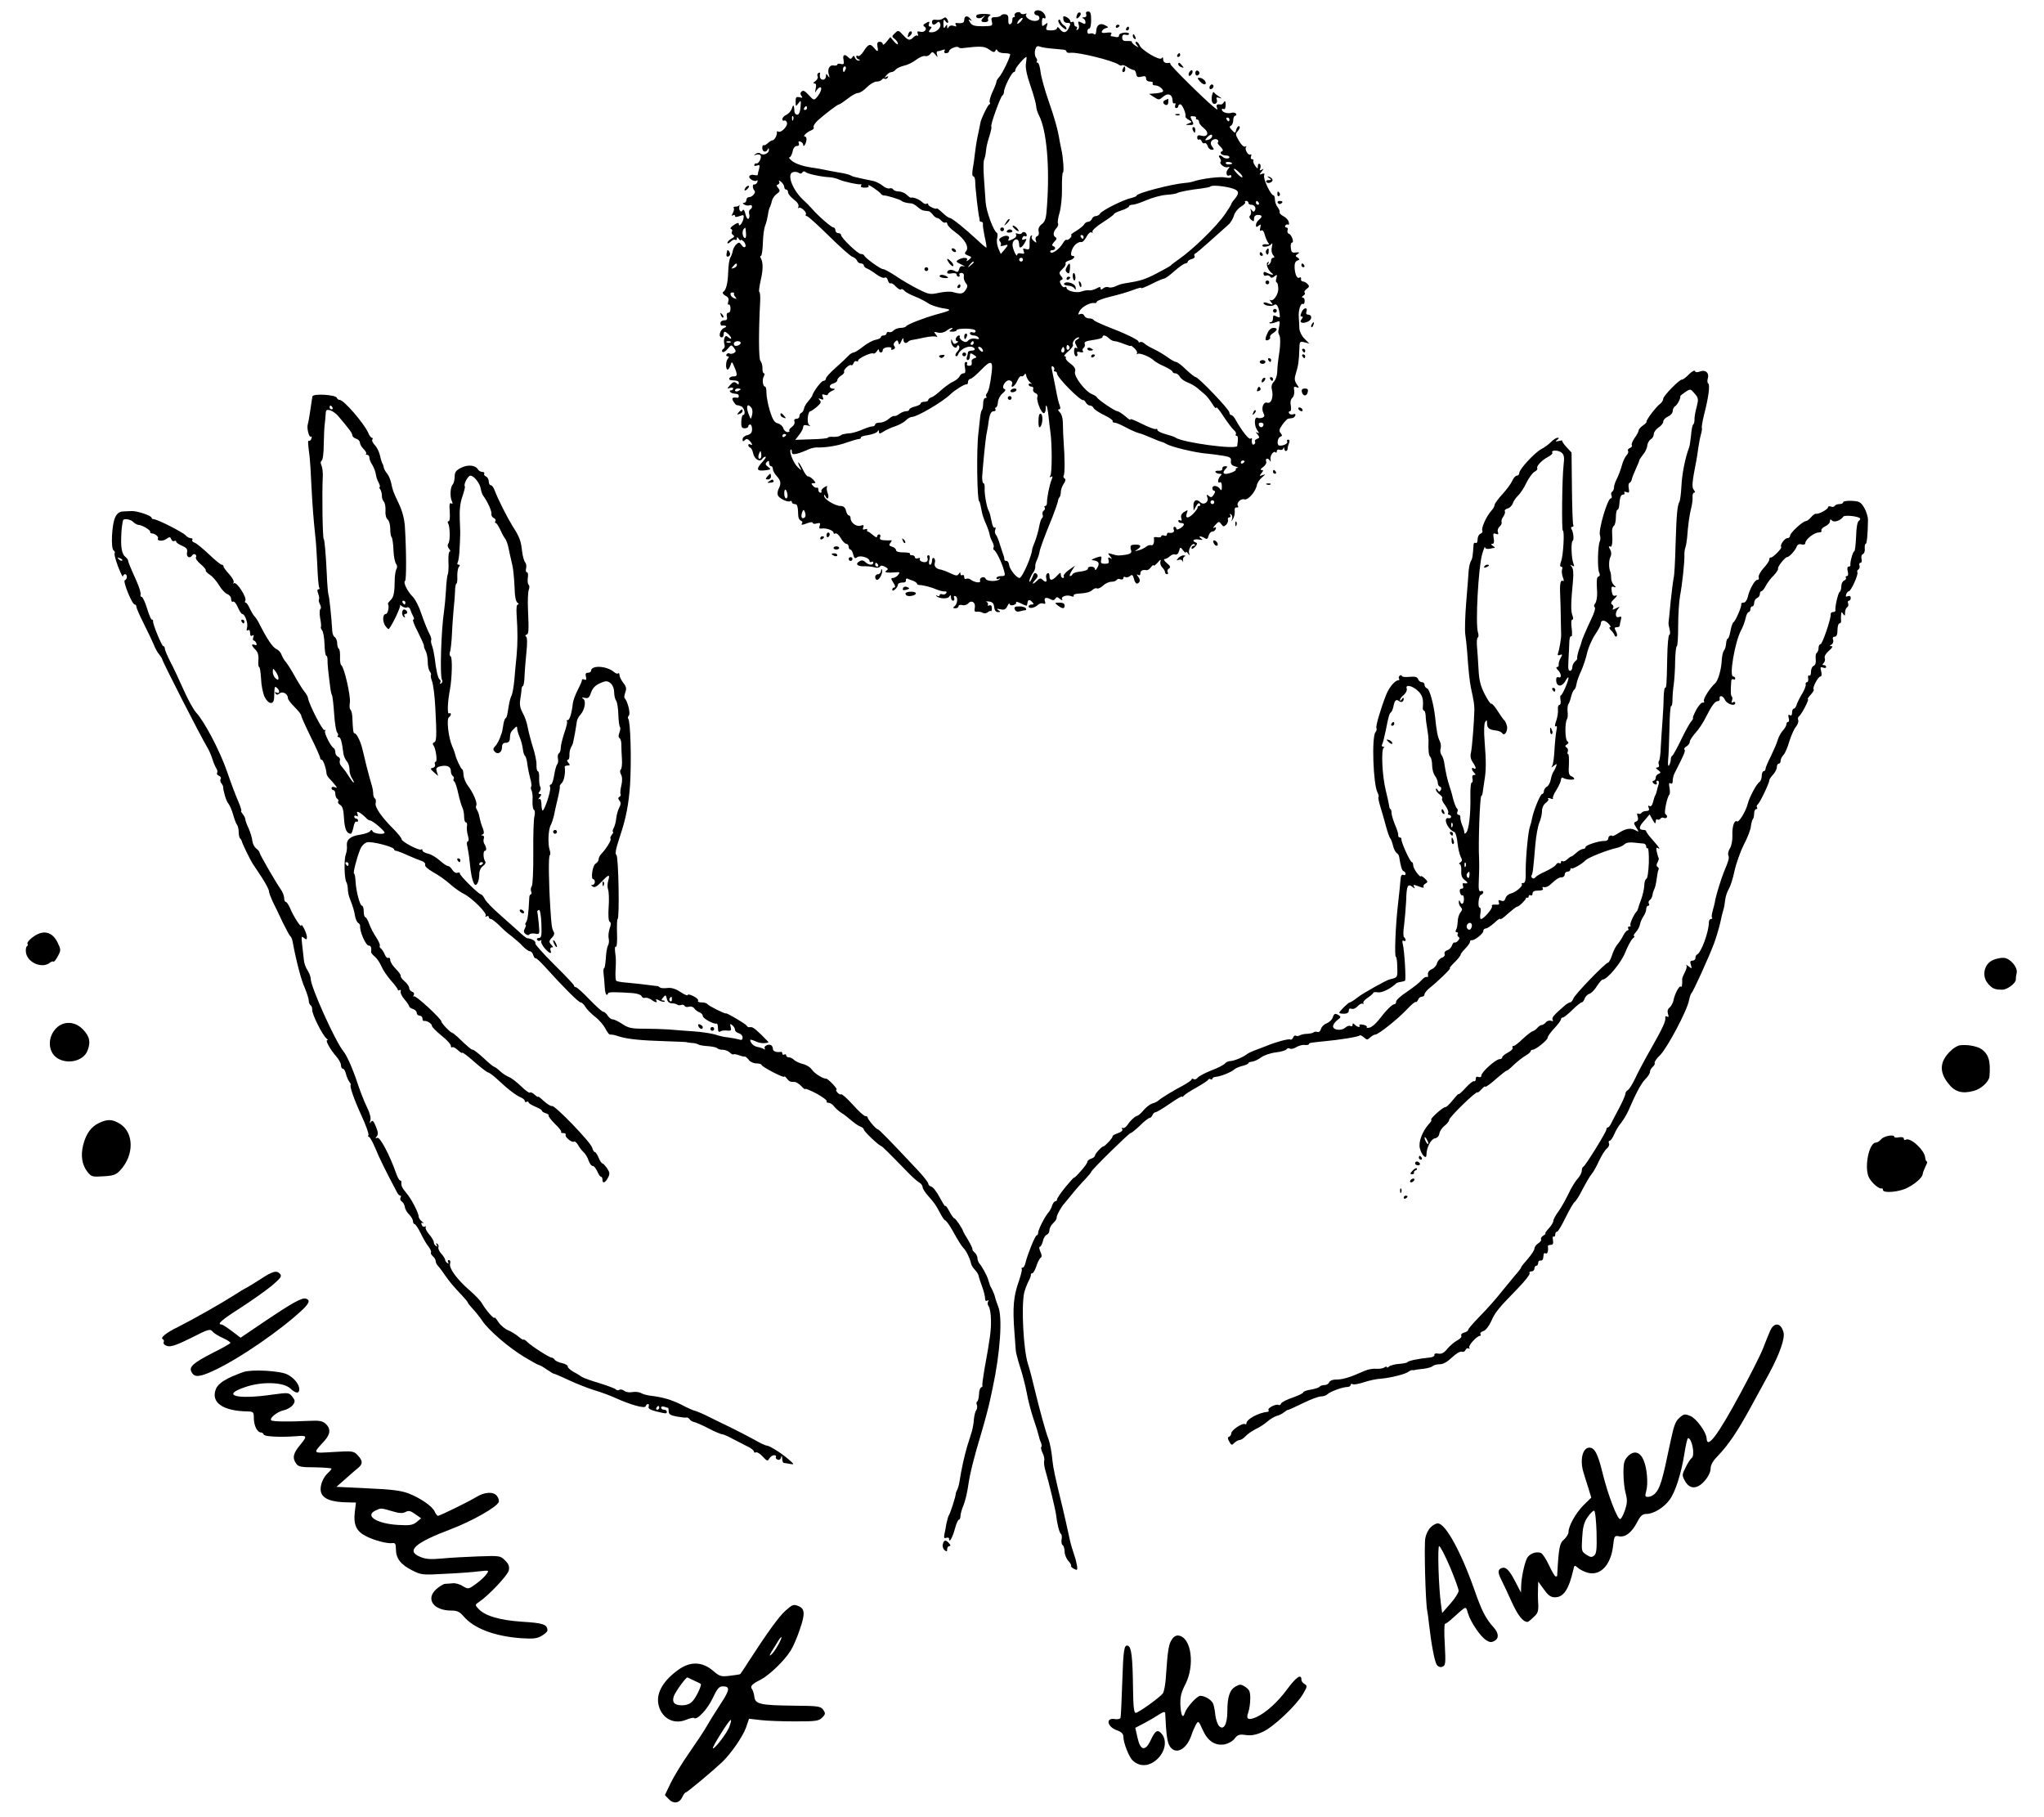 <?xml version="1.0" standalone="no"?>
<!DOCTYPE svg PUBLIC "-//W3C//DTD SVG 20010904//EN"
 "http://www.w3.org/TR/2001/REC-SVG-20010904/DTD/svg10.dtd">
<svg version="1.0" xmlns="http://www.w3.org/2000/svg"
 width="108pt" height="96pt" viewBox="0 0 1079 959"
 preserveAspectRatio="xMidYMid meet">

<g transform="translate(0,959) scale(0.1,-0.1)"
fill="#000000" stroke="none">
<path d="M5460 9523 c0 -7 6 -13 13 -13 8 0 14 -7 14 -15 0 -9 -10 -15 -24
-15 -27 0 -56 23 -45 35 4 5 -1 5 -10 2 -9 -3 -18 -1 -20 4 -2 6 -11 7 -21 4
-9 -4 -14 -11 -11 -16 3 -5 1 -9 -4 -9 -6 0 -9 -7 -8 -16 0 -9 -4 -19 -11 -21
-8 -3 -11 5 -10 23 1 19 -3 27 -15 29 -10 2 -20 -1 -24 -6 -3 -5 -16 -9 -30
-9 -21 0 -23 -4 -18 -24 5 -22 3 -23 -48 -24 -44 0 -57 4 -67 20 -10 16 -10
19 1 12 10 -6 10 -4 -1 9 -15 18 -31 14 -31 -9 0 -14 -12 -18 -39 -15 -8 2
-10 -2 -5 -10 5 -9 2 -10 -11 -5 -11 4 -22 2 -27 -6 -6 -10 -8 -10 -8 2 0 13
-1 13 -10 0 -7 -12 -10 -8 -10 15 0 22 3 26 10 15 5 -8 11 -12 14 -9 3 2 1 11
-4 19 -6 10 -12 11 -22 3 -7 -6 -23 -9 -35 -7 -15 3 -23 -1 -23 -11 0 -18 12
-19 27 -4 7 7 12 6 16 -5 8 -20 -18 -46 -45 -46 -17 0 -18 2 -8 15 10 12 10
15 0 15 -7 0 -10 7 -6 15 5 13 2 14 -16 4 -15 -8 -17 -13 -8 -19 18 -11 1 -33
-22 -27 -15 4 -18 2 -13 -11 3 -9 3 -13 -1 -10 -3 4 -13 1 -21 -7 -20 -21 -29
-19 -57 12 -23 25 -25 25 -42 8 -17 -16 -17 -18 -1 -30 9 -7 17 -18 17 -25 0
-7 -9 -2 -20 11 l-20 24 -20 -25 c-11 -14 -20 -19 -20 -12 0 6 -7 12 -16 12
-12 0 -15 -7 -12 -25 6 -30 1 -31 -20 -5 -19 22 -29 18 -55 -23 -10 -15 -22
-25 -27 -22 -6 4 -10 2 -10 -4 0 -5 6 -12 13 -14 9 -4 9 -6 -1 -6 -7 -1 -15 6
-19 15 -5 12 -7 13 -14 2 -6 -10 -11 -10 -21 0 -20 20 -31 14 -25 -14 4 -21 1
-25 -14 -21 -11 3 -19 1 -19 -3 0 -5 -9 -7 -20 -5 -22 4 -34 -21 -24 -51 5
-16 4 -16 -5 -4 -9 13 -11 13 -11 -2 0 -10 -7 -18 -15 -18 -14 0 -20 12 -16
33 1 5 -3 6 -9 2 -6 -3 -7 -11 -4 -17 4 -6 -1 -17 -11 -25 -12 -8 -14 -13 -6
-13 9 0 11 -8 7 -27 -5 -23 -4 -25 4 -10 6 9 15 17 20 17 12 0 2 -30 -18 -53
-15 -17 -17 -16 -43 12 -19 21 -29 27 -38 18 -7 -7 -7 -14 0 -23 8 -9 5 -11
-10 -7 -18 4 -21 1 -21 -23 0 -27 1 -27 15 -8 13 18 14 16 11 -21 -2 -25 -9
-40 -17 -40 -8 0 -14 7 -15 15 -2 37 -6 43 -13 20 -4 -14 -17 -29 -29 -35 -12
-5 -22 -16 -22 -23 0 -7 4 -11 9 -8 5 3 12 -1 15 -10 7 -18 -31 -57 -46 -48
-4 3 -8 2 -7 -3 3 -13 -12 -43 -23 -43 -5 0 -16 -7 -25 -15 -8 -8 -18 -13 -22
-11 -4 3 -7 -4 -7 -15 0 -21 21 -26 29 -6 4 7 6 6 6 -4 1 -18 -32 -32 -46 -18
-4 4 -15 3 -23 -2 -13 -9 -12 -10 2 -5 10 3 20 1 23 -4 7 -12 -11 -46 -22 -42
-4 2 -9 -1 -11 -7 -2 -7 3 -8 14 -4 14 5 16 2 11 -18 -4 -13 -7 -27 -7 -31 0
-3 -8 -4 -19 -1 -10 3 -22 0 -25 -6 -8 -12 28 -33 39 -23 4 4 5 0 3 -8 -3 -8
-10 -14 -16 -13 -11 3 -10 -22 1 -33 9 -10 -12 -34 -29 -34 -8 0 -14 -7 -14
-15 0 -8 -6 -15 -12 -15 -9 0 -9 -3 1 -9 8 -5 20 -7 28 -4 15 6 18 -13 3 -22
-6 -4 -8 -15 -5 -25 3 -10 1 -21 -4 -24 -5 -4 -12 8 -16 25 -5 21 -10 27 -15
19 -9 -15 -22 2 -17 22 2 7 2 10 0 6 -3 -5 -12 -8 -21 -8 -8 0 -12 -3 -9 -6 3
-4 2 -16 -4 -27 -8 -14 -8 -18 0 -13 6 4 11 3 11 -3 0 -7 8 -7 24 -1 22 8 24
7 21 -12 -5 -25 -25 -49 -25 -30 0 9 -8 7 -26 -5 -15 -9 -22 -19 -15 -21 6 -2
8 -8 5 -14 -4 -6 -1 -14 6 -18 9 -6 7 -11 -9 -19 -11 -7 -21 -16 -21 -22 0 -6
7 -3 16 5 8 9 20 14 25 11 5 -4 9 0 9 7 0 9 3 9 10 -2 5 -8 10 -11 10 -7 0 5
7 1 16 -7 8 -9 12 -21 9 -27 -5 -6 -12 -4 -20 8 -12 16 -15 16 -29 3 -8 -8
-17 -24 -18 -35 -2 -11 -8 -27 -13 -35 -5 -8 -10 -41 -11 -75 -2 -62 -11 -95
-27 -106 -5 -4 0 -12 12 -19 16 -8 20 -17 15 -32 -3 -11 -2 -18 2 -15 5 3 10
-6 10 -19 1 -14 -4 -24 -11 -24 -8 0 -11 -8 -8 -20 4 -15 0 -20 -14 -20 -11 0
-20 -7 -20 -14 0 -8 3 -15 6 -14 25 2 33 -5 14 -12 -23 -9 -33 -50 -13 -50 6
0 10 7 10 15 0 19 7 19 26 1 19 -19 18 -32 -1 -16 -12 10 -16 9 -21 -4 -3 -9
-3 -24 0 -33 4 -9 1 -20 -6 -24 -7 -4 -9 -12 -4 -16 4 -4 16 3 27 16 19 23 20
23 34 5 11 -16 11 -20 -1 -27 -8 -4 -18 -6 -23 -2 -5 3 -12 1 -16 -5 -3 -5 -1
-10 6 -10 8 0 8 -4 1 -13 -12 -14 -12 -57 -1 -57 4 0 11 10 15 23 7 21 8 21
20 -8 18 -41 17 -52 -3 -51 -22 1 -34 -19 -13 -20 34 -2 40 -5 40 -15 0 -9 -4
-9 -13 0 -11 8 -18 6 -33 -11 -17 -19 -17 -21 -1 -15 9 4 17 2 17 -3 0 -6 -5
-10 -12 -10 -13 0 -2 -14 13 -16 5 -1 14 -2 19 -3 6 0 10 -6 10 -11 0 -6 -3
-9 -7 -9 -27 4 -33 -1 -21 -20 7 -11 14 -19 17 -19 4 1 14 -2 24 -6 17 -8 25
-46 9 -46 -4 0 -8 -16 -9 -35 -1 -28 3 -35 18 -35 10 0 19 5 19 10 0 6 5 10
10 10 6 0 10 -11 10 -25 0 -18 -7 -26 -25 -31 -14 -3 -25 -13 -25 -22 0 -12 3
-13 11 -5 9 9 15 8 25 -2 16 -16 19 -29 4 -20 -5 3 -10 2 -10 -4 0 -5 5 -11
10 -13 6 -2 12 -14 15 -27 6 -34 37 -53 50 -31 3 6 11 10 16 10 5 0 -2 -12
-16 -27 -35 -38 -32 -50 12 -45 34 4 35 6 18 18 -15 11 -16 17 -7 26 9 9 12 8
12 -5 0 -9 5 -17 10 -17 6 0 10 -7 10 -15 0 -9 9 -25 20 -37 22 -24 25 -40 10
-68 -5 -10 -7 -25 -4 -33 6 -17 52 -39 65 -32 5 4 9 1 9 -4 0 -6 7 -11 15 -11
14 0 17 -9 19 -64 1 -11 7 -21 14 -24 7 -2 10 -8 6 -13 -7 -11 -1 -11 30 1 14
5 26 6 26 1 0 -5 10 -7 22 -3 17 4 20 2 15 -12 -5 -13 -2 -17 11 -15 23 4 62
-10 62 -22 0 -6 5 -7 10 -4 6 3 18 -7 28 -24 9 -17 23 -31 30 -31 6 0 12 -7
12 -15 0 -8 4 -15 9 -15 5 0 12 -12 15 -26 5 -20 10 -23 20 -15 16 13 66 -2
66 -19 0 -6 5 -8 10 -5 6 3 10 1 10 -4 0 -16 -26 -13 -42 3 -10 10 -20 11 -31
4 -25 -14 -11 -28 26 -26 18 0 42 -2 54 -6 12 -4 24 -2 28 4 4 7 13 7 27 -1
17 -9 18 -13 7 -20 -15 -10 4 -13 51 -9 21 2 22 0 11 -14 -7 -9 -20 -16 -27
-16 -12 0 -11 -5 2 -25 10 -15 12 -25 5 -25 -6 0 -11 -5 -11 -11 0 -8 5 -8 15
1 8 7 15 18 15 25 0 6 10 11 23 11 13 -1 21 4 19 12 -1 8 3 11 10 8 7 -3 21
-9 31 -12 9 -4 17 -10 17 -13 0 -4 6 -8 13 -8 23 -1 62 -11 92 -24 17 -7 36
-11 44 -10 7 1 10 -2 6 -9 -4 -6 -13 -9 -21 -6 -8 3 -14 1 -14 -5 0 -6 -6 -7
-12 -3 -7 4 -9 3 -5 -1 13 -15 60 -17 68 -3 7 10 9 9 9 -4 0 -10 5 -18 11 -18
6 0 9 7 6 14 -4 10 -1 13 7 10 15 -6 10 -44 -8 -56 -7 -5 -4 -8 7 -8 9 0 17 5
17 11 0 6 9 9 20 6 10 -3 24 1 30 8 18 21 41 7 36 -22 -4 -18 -1 -23 12 -21 9
1 23 -1 30 -6 7 -4 19 -3 26 3 7 6 15 9 17 6 3 -2 5 5 5 16 0 12 -5 18 -14 14
-7 -2 -11 -1 -7 4 3 5 -1 12 -7 15 -7 2 -2 3 12 2 19 -2 26 -10 28 -29 2 -17
9 -27 20 -27 15 0 15 2 2 10 -11 8 -9 9 11 5 20 -5 28 -1 37 17 6 13 11 18 11
11 1 -6 10 -9 21 -6 11 3 17 10 14 15 -4 5 8 2 25 -6 17 -9 32 -14 32 -11 1 3
2 9 3 14 2 17 11 19 24 5 11 -12 10 -14 -3 -14 -8 0 -15 -5 -15 -10 0 -14 31
-9 49 8 7 7 20 11 28 7 10 -3 13 -1 10 9 -8 21 3 27 26 15 14 -8 22 -8 28 2 6
10 11 10 25 -2 10 -8 15 -9 11 -2 -9 15 24 26 48 17 10 -4 16 -3 13 2 -4 5 6
10 20 11 48 3 67 8 80 21 8 7 18 10 23 7 5 -3 19 3 31 14 12 12 32 21 44 21
13 0 25 4 29 10 3 5 12 7 20 3 8 -3 15 0 15 7 0 6 5 8 10 5 6 -4 17 -1 25 5
11 10 15 7 21 -14 6 -27 18 -33 29 -16 4 6 1 18 -7 27 -9 12 -9 15 0 9 7 -4
12 -1 12 8 0 15 12 21 34 17 4 -1 14 6 22 16 7 10 14 14 14 9 0 -4 9 2 21 15
14 17 19 19 15 7 -3 -10 1 -24 9 -32 8 -8 15 -19 15 -25 0 -6 5 -11 11 -11 5
0 7 5 3 11 -3 6 -1 15 7 19 10 7 7 13 -12 29 -13 11 -18 20 -11 21 7 0 20 7
28 15 8 8 21 12 28 9 8 -3 16 4 20 18 6 22 7 23 21 4 8 -11 15 -16 15 -10 0 5
5 2 11 -6 9 -13 10 -13 6 2 -6 19 18 57 29 45 4 -4 2 -7 -4 -7 -7 0 -12 -5
-12 -12 0 -7 7 -5 18 6 12 13 14 20 5 23 -24 9 -13 20 15 16 21 -4 24 -2 12 6
-19 13 -1 14 20 1 11 -7 16 -4 20 13 3 12 12 22 20 22 7 0 15 6 18 14 3 9 0
11 -9 6 -8 -5 -5 2 6 14 18 21 20 21 32 5 10 -14 14 -14 26 -3 7 8 12 20 9 27
-2 6 1 12 8 12 6 0 8 5 4 12 -4 7 -3 8 4 4 6 -4 9 -14 6 -24 -5 -16 -5 -16 5
0 6 9 10 27 9 40 -2 15 2 22 10 20 8 -1 11 2 7 8 -10 16 15 41 34 35 19 -6 60
41 66 76 2 11 14 29 27 40 20 17 21 18 3 12 -18 -6 -18 -5 -6 10 11 14 11 17
0 17 -8 0 -4 7 8 15 13 9 20 22 17 30 -7 18 12 20 20 3 4 -7 5 -4 3 7 -4 21
16 49 27 38 3 -4 6 -1 6 6 0 7 6 11 14 8 8 -3 17 -1 20 6 3 9 5 9 5 0 1 -7 5
-13 9 -13 5 0 9 6 9 13 0 6 4 20 8 30 4 10 3 17 -5 17 -6 0 -8 -5 -5 -11 6 -9
-22 -23 -42 -20 -14 2 -10 40 5 46 11 4 12 8 2 20 -9 11 -8 20 10 45 12 16 26
31 31 31 5 1 14 2 21 3 6 0 13 7 16 14 2 7 -2 10 -11 6 -8 -3 -18 -1 -22 5 -3
6 -2 11 4 11 6 0 8 12 5 29 -4 18 -1 33 8 42 8 7 12 24 10 38 -4 19 -2 23 12
18 15 -6 15 -4 1 16 -12 18 -13 30 -4 58 12 38 16 63 18 127 1 40 2 42 27 36
l26 -7 -26 26 c-15 15 -26 38 -27 54 0 15 -2 42 -3 59 -3 36 10 78 22 70 4 -2
9 4 9 15 1 10 -4 19 -10 19 -7 0 -6 4 3 10 8 5 11 12 7 16 -4 4 1 13 11 20 14
10 15 15 4 26 -7 7 -18 13 -25 13 -7 1 -11 7 -9 14 1 7 -2 10 -7 7 -13 -9 -24
12 -27 50 -1 22 3 35 14 39 14 5 14 7 2 16 -13 8 -13 10 0 19 12 8 10 10 -10
8 -20 -3 -24 2 -26 25 -2 15 1 27 6 27 13 0 -1 41 -16 47 -7 2 -10 11 -7 19 3
8 0 14 -7 14 -6 0 -8 5 -5 10 4 6 10 8 15 5 4 -3 6 3 3 14 -2 10 -15 24 -29
31 -13 7 -21 16 -19 20 2 4 -2 16 -10 26 -8 10 -15 29 -15 42 0 12 -4 22 -8
22 -14 0 -55 88 -49 104 4 11 1 13 -11 9 -15 -6 -16 -5 -2 12 12 15 12 17 1
10 -11 -6 -13 -4 -8 8 3 9 2 19 -3 22 -6 4 -10 -2 -10 -11 0 -16 -1 -16 -14 1
-8 11 -12 23 -10 27 3 5 0 8 -6 8 -7 0 -9 7 -6 16 3 8 2 12 -4 9 -11 -7 -32
29 -22 40 4 5 2 5 -5 2 -6 -4 -20 8 -32 29 -20 34 -21 38 -6 54 9 10 12 21 7
24 -5 3 -12 -4 -16 -17 -5 -21 -6 -21 -23 -3 -13 13 -15 20 -5 23 6 3 12 16
12 29 0 13 5 24 11 24 5 0 7 5 4 10 -4 6 -15 8 -24 5 -21 -6 -51 3 -51 17 0 5
5 6 10 3 6 -4 10 6 10 22 0 19 -3 24 -9 15 -4 -8 -11 -13 -15 -13 -22 3 -27
-1 -22 -16 6 -14 4 -14 -16 2 -61 51 -232 221 -230 228 1 4 -1 6 -5 6 -22 -4
-33 3 -33 19 0 11 -3 13 -8 5 -9 -15 -109 44 -117 70 -4 9 -11 17 -17 17 -6 0
-5 -7 3 -17 13 -15 12 -15 -8 -3 -12 8 -20 17 -18 20 2 3 -9 5 -23 4 -21 -1
-28 3 -28 18 0 14 6 18 18 15 10 -3 18 -1 18 5 0 5 -12 8 -27 6 -16 -2 -27 -8
-26 -15 1 -6 -5 -10 -15 -8 -9 2 -21 4 -25 4 -5 1 -5 6 -1 12 5 8 -3 10 -24 7
-21 -3 -29 -1 -25 8 3 7 12 14 21 16 15 3 14 6 -4 15 -26 15 -46 2 -47 -30 -1
-15 -6 -22 -11 -17 -5 5 -15 6 -22 3 -8 -3 -14 1 -14 11 0 9 5 16 10 16 6 0
10 20 10 45 0 35 -4 45 -16 45 -10 0 -14 -6 -10 -15 3 -10 -1 -15 -12 -16 -10
0 -12 -3 -4 -6 6 -2 12 -11 12 -19 0 -12 -4 -12 -21 -3 -18 9 -20 8 -15 -9 4
-12 2 -24 -5 -28 -8 -4 -9 -3 -5 4 4 7 2 12 -3 12 -6 0 -11 7 -11 16 0 8 -4
12 -10 9 -5 -3 -10 -2 -10 4 0 6 -9 15 -19 21 -17 8 -20 7 -18 -10 1 -12 8
-20 19 -20 21 0 22 -4 8 -31 -13 -24 -29 -24 -46 -1 -8 10 -13 12 -14 5 0 -8
-13 -13 -31 -13 -27 0 -30 3 -23 22 6 20 5 21 -10 9 -14 -12 -16 -10 -16 13 0
16 4 25 10 21 14 -9 12 14 -3 29 -16 17 -47 16 -47 -1z m-74 -48 c-9 -9 -16
-13 -16 -8 0 12 22 34 28 28 2 -2 -3 -11 -12 -20z m-301 -138 c91 11 111 10
137 -8 20 -15 28 -16 32 -7 5 10 7 10 12 1 3 -7 18 -13 33 -13 15 0 30 -2 33
-5 6 -6 -41 -105 -59 -123 -7 -7 -13 -18 -13 -23 0 -5 -9 -29 -21 -54 -11 -24
-18 -49 -14 -55 3 -5 2 -10 -2 -10 -7 0 -47 -82 -48 -100 -1 -3 -5 -23 -9 -45
-10 -45 -13 -63 -20 -118 -2 -21 -7 -56 -11 -78 -4 -23 -3 -39 3 -39 5 0 10
-12 10 -27 0 -35 17 -180 22 -193 1 -3 2 -8 1 -12 0 -5 4 -8 9 -8 6 0 10 -6 9
-12 -2 -7 3 -37 9 -67 7 -30 11 -55 9 -57 -1 -2 -23 16 -47 39 -63 59 -135
117 -146 117 -5 0 -23 12 -39 28 -16 15 -30 25 -30 23 0 -9 -45 11 -45 20 0 6
-4 8 -9 4 -5 -3 -16 1 -23 9 -14 14 -49 28 -59 23 -3 -1 -13 6 -23 16 -10 9
-28 17 -41 17 -13 0 -27 5 -30 11 -4 6 -13 8 -20 5 -7 -2 -23 4 -35 14 -12 10
-34 21 -48 25 -15 3 -37 8 -49 10 -55 12 -64 14 -73 20 -5 3 -22 8 -37 11 -16
2 -50 9 -78 14 -27 6 -61 12 -75 14 -56 7 -96 20 -119 37 -13 11 -19 19 -14
19 6 0 13 14 17 30 3 19 12 30 22 30 10 0 14 5 11 14 -4 10 -1 13 9 9 7 -3 14
-10 14 -16 0 -17 14 2 17 23 2 11 -2 20 -8 20 -14 0 11 24 34 33 10 4 16 11
12 17 -3 5 7 21 22 35 43 38 105 85 113 85 4 0 24 14 45 30 21 17 45 30 55 30
9 0 30 13 46 30 16 16 39 30 51 30 12 0 25 5 28 10 4 6 10 8 15 5 5 -3 12 0
16 6 5 8 3 9 -7 4 -12 -8 -12 -6 0 8 7 9 19 17 26 17 7 0 18 6 24 14 6 7 26
16 43 20 17 3 46 17 64 31 18 14 39 22 47 20 7 -3 20 1 27 10 11 14 14 13 27
-2 14 -17 14 -17 9 0 -3 9 -1 17 3 17 5 0 17 3 27 7 12 4 15 3 10 -5 -4 -7 -1
-12 8 -12 9 0 16 5 16 10 0 13 43 30 50 21 3 -4 14 -6 25 -4z m470 -3 c28 -3
56 -5 63 -6 6 -1 12 -5 12 -10 0 -5 10 -8 23 -6 39 4 226 -42 253 -63 6 -5 13
-6 17 -3 3 3 16 -1 29 -10 12 -8 28 -15 33 -15 6 0 11 -9 13 -21 3 -16 8 -19
28 -14 18 5 24 2 24 -10 0 -9 8 -16 21 -16 11 0 17 -4 14 -10 -3 -5 2 -10 12
-10 19 0 43 -18 43 -31 0 -4 -17 -9 -37 -11 l-37 -3 26 -17 c25 -16 27 -16 48
2 26 23 50 12 50 -22 0 -10 4 -16 10 -13 6 3 7 -1 4 -9 -3 -9 -1 -16 5 -16 6
0 11 5 11 10 0 6 5 10 11 10 10 0 31 -49 27 -63 -2 -5 6 -13 17 -19 19 -11 19
-11 0 -19 -19 -7 -18 -8 3 -8 25 -1 26 2 12 29 -8 15 -7 19 9 17 11 0 17 -5
15 -9 -3 -4 0 -8 5 -8 6 0 11 -6 11 -14 0 -7 11 -21 24 -31 30 -23 23 -49 -10
-41 -18 5 -24 2 -24 -9 0 -9 4 -14 9 -11 5 3 12 -1 15 -10 3 -8 10 -13 15 -9
5 3 12 -4 16 -15 3 -11 13 -20 22 -20 12 0 13 3 3 15 -15 18 -9 37 13 41 15 2
23 -9 15 -19 -2 -2 5 -12 16 -22 12 -12 14 -21 7 -23 -17 -6 -3 -22 20 -22 10
0 19 -4 19 -9 0 -10 -26 -9 -36 2 -13 13 -27 7 -15 -6 6 -8 8 -17 5 -20 -10
-10 20 -34 36 -29 13 4 13 3 2 -11 -14 -17 -7 -41 9 -32 5 4 9 1 9 -6 0 -8
-10 -9 -32 -5 -28 6 -128 -7 -168 -21 -8 -3 -28 -7 -45 -8 -71 -6 -255 -54
-255 -67 0 -3 -13 -9 -30 -13 -41 -9 -153 -65 -163 -82 -4 -7 -15 -13 -23 -13
-8 0 -17 -7 -20 -15 -4 -8 -12 -15 -20 -15 -7 0 -17 -6 -21 -14 -4 -7 -24 -23
-43 -35 -19 -11 -31 -21 -26 -21 5 0 3 -7 -4 -15 -7 -8 -16 -13 -20 -10 -4 2
-12 -6 -19 -18 -17 -30 -58 -60 -66 -47 -3 5 1 10 9 10 18 0 22 16 5 22 -8 3
-5 10 6 22 14 13 15 20 6 25 -14 9 -11 30 7 49 7 8 10 18 7 23 -3 5 0 30 8 56
8 27 14 85 13 131 -1 45 2 82 5 82 7 0 1 83 -8 120 -3 14 -7 34 -9 45 -9 58
-26 120 -59 214 -20 57 -39 126 -42 152 -3 27 -10 49 -16 49 -6 0 -7 3 -4 7 4
3 2 12 -4 19 -6 8 -8 25 -5 40 5 19 11 24 24 19 9 -4 40 -9 67 -11z m-139 -77
c-4 -22 3 -59 24 -120 17 -49 30 -97 30 -108 0 -11 7 -33 15 -48 40 -78 57
-268 42 -476 -4 -66 -9 -83 -27 -97 -15 -12 -21 -25 -17 -39 3 -12 0 -22 -8
-25 -8 -3 -11 -13 -7 -22 5 -15 4 -15 -11 -3 -9 7 -14 18 -10 24 3 5 2 7 -4 4
-5 -3 -9 -22 -8 -42 1 -30 -2 -34 -19 -29 -15 5 -18 3 -12 -11 5 -14 2 -16
-14 -12 -11 3 -20 0 -20 -6 -1 -21 -24 27 -25 50 -1 22 17 38 29 26 3 -4 6
-15 6 -25 0 -23 15 -16 31 14 10 18 9 20 -4 15 -11 -4 -14 -2 -10 8 3 8 9 12
14 9 5 -3 9 -1 9 5 0 14 -18 23 -25 12 -3 -6 -13 -7 -22 -4 -11 4 -14 2 -9 -5
3 -6 -2 -16 -13 -21 -24 -13 -34 -14 -26 -2 9 16 -13 23 -35 11 -16 -8 -19
-15 -11 -24 6 -7 7 -16 3 -21 -4 -4 3 -4 16 -1 27 9 27 5 3 -23 l-18 -21 -13
30 c-7 16 -10 41 -6 54 3 13 3 26 -2 28 -17 8 -56 114 -59 161 -2 29 -6 87 -9
130 -3 43 -3 85 1 95 4 9 9 31 10 47 1 17 9 51 18 77 8 26 13 49 10 51 -6 7
48 156 58 163 5 3 9 12 9 21 0 21 41 103 52 103 4 0 8 5 8 12 0 11 49 68 58
68 2 0 1 -15 -2 -33z m-952 -32 c-4 -8 -8 -15 -10 -15 -2 0 -4 7 -4 15 0 8 4
15 10 15 5 0 7 -7 4 -15z m-204 -205 c0 -5 -5 -10 -11 -10 -5 0 -7 5 -4 10 3
6 8 10 11 10 2 0 4 -4 4 -10z m-73 -62 c-3 -8 -6 -5 -6 6 -1 11 2 17 5 13 3
-3 4 -12 1 -19z m2303 2 c0 -5 -2 -10 -4 -10 -3 0 -8 5 -11 10 -3 6 -1 10 4
10 6 0 11 -4 11 -10z m-92 -92 c-3 -7 -13 -15 -23 -16 -15 -4 -16 -2 -4 12 17
19 32 21 27 4z m106 -139 c3 -3 -4 -5 -14 -6 -11 -1 -20 2 -20 7 0 8 25 8 34
-1z m38 -49 c12 -11 19 -22 16 -25 -2 -3 -15 6 -28 20 -28 30 -18 34 12 5z
m-2307 0 c4 7 11 8 18 2 12 -10 84 -25 127 -27 14 -1 37 -6 51 -13 30 -12 100
-27 112 -24 5 1 6 -2 2 -8 -4 -6 5 -10 20 -10 17 0 24 4 19 11 -7 13 57 -30
67 -44 3 -5 10 -8 15 -8 13 1 88 -22 94 -29 6 -6 29 -12 50 -13 8 0 23 -9 34
-19 11 -10 26 -19 33 -19 7 -1 18 -2 24 -3 6 0 16 -9 23 -18 7 -10 18 -18 23
-18 6 0 16 -7 23 -15 7 -8 16 -12 21 -9 5 3 9 -1 10 -8 0 -7 19 -27 42 -43 51
-37 74 -79 57 -100 -10 -12 -8 -16 10 -23 21 -8 21 -9 4 -23 -11 -8 -15 -9
-10 -1 9 14 -21 16 -44 2 -16 -10 -15 -11 20 -28 14 -7 17 -10 7 -7 -13 3 -20
-1 -24 -15 -4 -16 -9 -18 -24 -9 -19 10 -39 5 -39 -10 0 -5 11 -6 25 -3 15 2
25 0 25 -7 0 -6 5 -11 11 -11 5 0 7 5 4 10 -3 6 1 10 10 10 10 0 15 -7 13 -18
-2 -11 3 -26 10 -35 11 -13 11 -19 0 -36 -13 -22 -26 -24 -68 -12 -14 4 -47 2
-74 -4 -46 -10 -53 -9 -110 20 -33 17 -86 47 -116 68 -30 20 -61 37 -68 37
-14 0 -94 58 -100 72 -2 5 -10 8 -18 8 -15 0 -104 85 -104 100 0 6 -7 10 -15
10 -8 0 -15 7 -15 15 0 8 -5 15 -10 15 -11 0 -78 58 -114 99 -11 13 -29 31
-39 40 -63 55 -97 145 -60 153 10 3 23 1 30 -4 7 -5 14 -5 18 2z m-95 -76 c0
-8 5 -14 10 -14 6 0 10 -7 10 -15 0 -8 14 -24 30 -37 19 -14 28 -28 25 -37 -3
-9 -3 -12 1 -8 10 9 45 -23 38 -34 -3 -5 -1 -9 5 -9 6 0 58 -47 117 -105 58
-57 114 -107 124 -110 10 -3 21 -12 24 -20 3 -8 12 -15 21 -15 8 0 15 -5 15
-10 0 -6 8 -14 18 -17 9 -4 31 -17 49 -31 18 -13 37 -21 43 -17 7 4 14 -2 17
-14 3 -11 9 -18 14 -16 4 3 17 -4 28 -17 12 -12 24 -19 27 -15 4 4 12 1 18 -7
6 -7 31 -21 55 -30 25 -10 56 -26 71 -36 14 -10 48 -21 75 -26 54 -8 51 -11
-35 -34 -64 -18 -149 -51 -156 -61 -3 -5 -16 -9 -29 -9 -13 0 -30 -6 -37 -13
-7 -8 -19 -12 -26 -9 -6 2 -12 -1 -12 -7 0 -6 -7 -11 -15 -11 -8 0 -15 -4 -15
-9 0 -5 -12 -11 -28 -14 -15 -3 -45 -19 -66 -36 -21 -17 -44 -31 -50 -31 -6 0
-19 -8 -27 -17 -9 -10 -39 -38 -67 -63 -29 -25 -52 -51 -52 -57 0 -7 -6 -13
-14 -13 -11 0 -55 -59 -59 -80 -1 -3 -10 -15 -21 -28 -11 -12 -21 -30 -22 -39
-2 -10 -8 -19 -13 -21 -6 -2 -11 -10 -11 -18 0 -8 -7 -14 -16 -14 -10 0 -14
-6 -10 -15 3 -8 -3 -20 -14 -28 -11 -8 -17 -17 -13 -20 3 -4 -1 -7 -10 -7 -8
0 -19 9 -22 20 -3 11 -17 23 -29 26 -18 4 -27 19 -42 66 -10 33 -18 76 -18 94
0 19 -3 34 -7 34 -12 0 -17 36 -7 54 5 9 5 16 1 16 -5 0 -9 12 -8 28 0 15 -5
32 -11 38 -9 11 -10 149 -1 317 1 26 -1 47 -5 47 -3 0 0 26 7 58 14 58 14 99
1 120 -4 7 -4 12 1 12 4 0 9 30 10 66 1 37 6 78 12 93 6 14 12 40 15 58 2 17
7 37 11 42 3 6 8 21 10 32 3 12 14 28 25 36 18 12 19 17 8 31 -10 12 -10 16 0
19 6 3 9 10 5 16 -4 7 1 6 10 -2 9 -7 17 -20 17 -27z m2355 -5 c46 -12 51 -25
22 -60 -9 -10 -17 -22 -17 -25 0 -3 -14 -26 -32 -52 -46 -67 -170 -188 -248
-242 -19 -13 -37 -27 -40 -31 -3 -3 -36 -22 -75 -42 -64 -33 -85 -39 -167 -52
-15 -2 -37 -9 -48 -15 -12 -6 -29 -9 -37 -6 -9 4 -22 1 -29 -5 -11 -9 -14 -9
-14 0 0 9 -6 8 -22 -1 -13 -7 -30 -11 -39 -10 -8 2 -26 -1 -40 -6 -26 -10 -79
3 -79 20 0 5 -4 7 -9 3 -6 -3 -15 3 -20 14 -8 14 -8 20 2 24 9 3 9 8 -2 21
-12 15 -11 19 8 37 12 11 19 24 16 29 -3 5 6 12 20 16 24 6 36 24 16 24 -15 0
-4 41 16 60 10 9 24 15 30 13 7 -3 19 10 28 27 9 18 21 28 27 24 6 -4 8 -3 5
3 -4 6 20 28 53 49 33 21 60 41 60 44 0 4 18 13 40 20 22 7 40 17 40 22 0 4 8
8 19 8 10 0 43 11 73 24 30 13 77 26 104 28 27 2 54 6 59 10 11 6 68 17 129
24 22 3 43 7 45 10 8 8 61 4 106 -7z m95 -79 c0 -5 6 -10 14 -10 19 0 29 -17
20 -31 -4 -8 -9 -7 -16 2 -8 11 -9 10 -5 -2 3 -9 1 -21 -4 -26 -6 -6 -4 -14 6
-23 13 -10 15 -9 15 7 0 12 7 19 20 19 24 0 26 -9 5 -26 -8 -7 -15 -19 -15
-27 0 -12 3 -13 14 -4 12 10 13 8 9 -10 -4 -15 -2 -20 5 -15 7 4 14 -4 18 -21
4 -15 12 -34 17 -41 9 -11 7 -13 -8 -11 -11 2 -20 -1 -21 -6 -1 -13 39 -6 49
9 4 6 5 -1 1 -17 -4 -16 -1 -33 6 -42 9 -10 9 -15 1 -15 -6 0 -11 -6 -11 -14
0 -8 -5 -18 -12 -22 -7 -5 -8 -3 -3 6 5 9 4 11 -3 6 -12 -7 2 -43 23 -58 15
-11 -4 -9 -26 2 -15 8 -19 7 -19 -4 0 -9 6 -13 14 -10 8 3 17 0 21 -6 5 -8 11
-7 23 2 13 11 15 10 10 -9 -4 -13 -3 -23 1 -23 5 0 8 -15 9 -32 1 -33 -28 -73
-44 -60 -5 4 -2 -1 5 -11 13 -16 12 -17 -13 -8 -14 6 -26 7 -26 2 0 -13 43
-21 56 -10 13 10 24 -8 29 -48 3 -20 1 -21 -16 -13 -16 9 -19 7 -19 -10 0 -11
-5 -20 -12 -20 -6 0 -9 -2 -6 -5 3 -3 17 -1 31 4 27 10 26 13 15 -48 -1 -3 2
-14 7 -24 4 -9 4 -43 0 -75 -11 -75 -11 -81 -13 -119 -1 -17 -9 -39 -18 -48
-10 -10 -14 -24 -10 -40 10 -39 -3 -77 -24 -70 -21 7 -34 -29 -20 -56 7 -12 5
-19 -6 -23 -9 -3 -20 -4 -24 -1 -18 11 -21 -37 -5 -62 12 -17 13 -23 4 -17
-12 6 -12 5 0 -9 11 -14 11 -18 -3 -23 -9 -3 -14 -10 -11 -14 3 -5 1 -11 -5
-15 -9 -6 -14 8 -11 28 1 5 -3 6 -8 2 -9 -5 -46 42 -79 101 -7 13 -17 24 -23
24 -5 0 -9 6 -9 13 0 16 -164 187 -178 187 -5 0 -28 18 -51 40 -22 22 -46 40
-53 40 -6 0 -25 11 -42 23 -17 13 -49 32 -71 43 -22 10 -46 24 -53 31 -8 7
-18 11 -23 8 -5 -4 -9 -2 -9 3 0 9 -78 46 -173 82 -31 13 -60 26 -63 31 -3 5
-14 9 -25 9 -11 0 -22 6 -25 14 -3 8 -12 12 -21 9 -13 -5 -13 -3 -4 16 12 22
56 46 79 42 6 -1 12 2 12 7 0 5 33 17 73 27 39 9 93 25 119 35 27 10 46 15 43
10 -3 -4 21 5 53 21 31 16 62 29 67 29 6 0 31 18 55 40 25 22 51 40 58 40 6 0
12 4 12 9 0 5 9 11 21 14 12 3 18 10 15 15 -3 6 -2 12 3 14 5 1 41 32 80 67
39 35 82 73 95 85 13 11 26 34 30 49 4 15 20 36 36 46 17 10 27 21 23 24 -3 4
-1 7 5 7 7 0 12 -4 12 -10z m55 0 c3 -5 1 -10 -4 -10 -6 0 -11 5 -11 10 0 6 2
10 4 10 3 0 8 -4 11 -10z m-2707 -161 c2 -19 -2 -28 -8 -24 -11 7 -14 38 -3
48 9 10 8 10 11 -24z m1782 -19 c0 -5 -2 -10 -4 -10 -3 0 -8 5 -11 10 -3 6 -1
10 4 10 6 0 11 -4 11 -10z m-320 -120 c0 -5 -4 -10 -10 -10 -5 0 -10 5 -10 10
0 6 5 10 10 10 6 0 10 -4 10 -10z m-260 -14 c0 -2 -8 -10 -17 -17 -16 -13 -17
-12 -4 4 13 16 21 21 21 13z m-1250 -15 c0 -5 -7 -12 -16 -15 -14 -5 -15 -4
-4 9 14 17 20 19 20 6z m-15 -149 c-3 -3 0 -11 7 -19 8 -11 7 -12 -5 -7 -21 7
-29 31 -11 31 8 0 12 -3 9 -5z m1145 -192 c-12 -8 -11 -10 8 -10 12 0 22 4 22
8 0 5 22 8 50 8 32 -1 50 -5 50 -13 0 -7 -7 -10 -15 -7 -8 4 -15 1 -15 -5 0
-6 9 -11 19 -11 11 0 23 -5 27 -12 5 -8 0 -9 -16 -5 -13 3 -28 0 -37 -8 -11
-12 -18 -12 -33 -3 -10 7 -16 16 -14 20 3 4 1 8 -4 8 -6 0 -12 -7 -16 -15 -3
-8 0 -15 7 -15 7 0 6 -4 -3 -10 -11 -7 -17 -5 -22 8 -6 15 -7 15 -7 1 -1 -22
25 -45 31 -27 3 8 6 9 11 1 4 -6 0 -19 -9 -28 -9 -9 -13 -19 -9 -23 4 -4 10
-1 12 6 13 36 72 57 88 32 3 -5 -3 -10 -14 -10 -12 0 -21 -4 -21 -9 0 -5 -3
-16 -6 -25 -3 -9 -1 -16 5 -16 6 0 11 9 11 20 0 18 3 19 20 8 17 -11 18 -14 4
-18 -8 -3 -15 -9 -15 -13 3 -22 0 -27 -15 -27 -8 0 -12 5 -9 10 3 6 1 10 -6
10 -7 0 -9 -10 -5 -30 4 -22 2 -30 -8 -30 -8 0 -16 -7 -20 -15 -3 -8 -18 -21
-33 -28 -15 -6 -43 -27 -63 -44 -19 -18 -42 -36 -52 -39 -10 -3 -18 -10 -18
-15 0 -5 -9 -9 -20 -9 -11 0 -20 -4 -20 -9 0 -5 -13 -12 -30 -16 -16 -4 -30
-11 -30 -16 0 -5 -8 -9 -17 -9 -10 0 -27 -7 -37 -15 -10 -8 -22 -12 -26 -10
-4 2 -16 -5 -28 -15 -12 -11 -33 -20 -47 -20 -14 0 -25 -4 -25 -10 0 -5 -7
-10 -15 -10 -9 0 -32 -8 -53 -17 -20 -9 -48 -17 -62 -19 -14 -1 -26 -2 -27 -3
-2 -1 -6 -1 -10 -2 -5 0 -12 -4 -18 -8 -5 -4 -22 -7 -37 -6 -16 1 -28 -1 -28
-5 0 -3 -39 -7 -86 -8 l-86 -3 21 27 c12 15 21 33 21 41 0 10 7 12 23 8 15 -4
18 -3 8 3 -13 10 -7 72 7 72 4 0 19 11 34 23 21 19 25 26 15 36 -9 10 -8 11 6
5 14 -5 16 -2 10 12 -5 13 -3 16 10 11 9 -3 17 -3 17 2 0 4 10 13 23 19 17 8
18 11 5 11 -24 1 -23 22 2 28 11 3 20 10 20 17 0 6 9 17 20 24 12 7 19 16 16
21 -6 9 30 42 38 34 3 -3 8 2 12 11 3 9 10 13 15 10 5 -3 9 -1 9 4 0 11 69 44
80 37 5 -3 13 3 19 12 6 10 11 12 11 6 0 -17 20 -17 20 0 0 7 11 14 26 15 14
1 23 -2 19 -8 -3 -6 1 -7 10 -4 10 4 12 10 6 18 -6 7 -4 15 4 23 11 10 14 9
18 -5 3 -14 6 -12 15 8 8 18 11 20 11 8 1 -18 12 -23 25 -11 3 4 13 8 20 9 8
1 38 7 66 13 28 6 57 8 63 4 7 -4 6 1 -2 11 -13 16 -12 17 10 11 14 -3 32 0
44 9 11 9 25 15 30 16 6 0 3 -5 -5 -10z m834 -45 c8 -8 21 -15 29 -15 8 0 31
-7 51 -15 20 -8 36 -13 36 -10 0 3 8 -3 18 -12 11 -10 17 -22 14 -27 -3 -5 -1
-7 4 -3 11 6 64 -15 84 -34 8 -8 34 -23 58 -33 23 -11 42 -23 42 -28 0 -4 7
-8 15 -8 8 0 19 -9 24 -19 6 -10 24 -23 40 -29 16 -6 38 -18 51 -29 12 -10 30
-25 39 -33 10 -8 28 -31 40 -50 11 -19 21 -29 21 -21 0 8 17 -12 38 -45 21
-32 46 -65 55 -73 9 -7 14 -17 11 -22 -3 -5 -1 -9 4 -9 8 0 9 -16 3 -53 -3
-21 -291 18 -326 44 -5 4 -29 12 -52 18 -24 7 -43 16 -43 22 0 6 -4 8 -8 5 -5
-3 -39 10 -75 28 -37 19 -64 29 -60 23 4 -7 -8 0 -26 16 -18 15 -37 27 -42 27
-13 0 -103 61 -108 73 -2 4 -13 12 -26 17 -36 14 -98 95 -90 119 4 14 -2 26
-24 42 -17 12 -28 26 -25 31 3 4 0 8 -6 8 -6 0 2 12 19 26 17 14 28 30 25 35
-7 12 14 39 30 39 6 0 3 -5 -7 -11 -14 -8 -15 -14 -6 -31 8 -15 8 -19 0 -14
-7 5 -11 -2 -11 -18 0 -14 5 -26 11 -26 6 0 9 6 6 14 -4 10 0 12 15 8 14 -3
19 -1 14 6 -3 6 -1 14 5 17 5 4 8 13 5 21 -4 10 8 15 44 20 28 4 50 10 50 15
0 14 17 11 34 -6z m-1997 -21 c-3 -3 -12 -4 -19 -1 -8 3 -5 6 6 6 11 1 17 -2
13 -5z m53 -3 c0 -12 -28 -22 -34 -12 -3 5 -3 11 1 15 9 9 33 7 33 -3z m1230
-1 c0 -5 -5 -10 -11 -10 -5 0 -7 5 -4 10 3 6 8 10 11 10 2 0 4 -4 4 -10z m505
-19 c3 -5 1 -12 -5 -16 -5 -3 -10 1 -10 9 0 18 6 21 15 7z m-460 -12 c11 -17
-1 -21 -15 -4 -8 9 -8 15 -2 15 6 0 14 -5 17 -11z m431 -16 c-10 -10 -19 5
-10 18 6 11 8 11 12 0 2 -7 1 -15 -2 -18z m-381 -108 c-8 -66 -16 -99 -26
-111 -5 -6 -6 -14 -2 -17 3 -4 1 -7 -5 -7 -7 0 -12 -13 -12 -28 0 -16 -3 -32
-6 -35 -4 -3 -8 -21 -10 -39 -2 -18 -6 -55 -9 -83 -11 -82 -7 -360 4 -360 3 0
9 -27 15 -60 2 -11 11 -38 21 -60 10 -22 18 -47 19 -55 1 -8 7 -25 14 -38 7
-12 10 -26 7 -31 -3 -5 -2 -11 2 -13 11 -4 41 -66 52 -105 9 -31 8 -33 -15
-33 -13 0 -24 -5 -24 -11 0 -5 6 -7 13 -3 7 4 8 3 4 -2 -13 -14 -68 -13 -74 2
-2 7 -11 10 -19 7 -9 -3 -13 -11 -10 -18 5 -14 -30 -9 -51 7 -7 5 -17 7 -23 3
-5 -3 -10 1 -10 10 0 9 -4 13 -10 10 -5 -3 -10 0 -10 7 0 10 -2 10 -9 -1 -7
-11 -15 -10 -44 4 -19 9 -41 17 -49 19 -26 3 -39 18 -33 36 3 10 1 21 -5 25
-6 3 -10 -3 -10 -14 0 -12 -5 -21 -10 -21 -6 0 -8 11 -4 25 4 15 2 25 -5 25
-6 0 -8 -6 -5 -14 3 -8 1 -17 -4 -20 -14 -8 -43 4 -36 15 3 5 -2 6 -10 3 -9
-3 -16 -1 -16 5 0 6 -7 11 -16 11 -8 0 -13 3 -10 8 2 4 -13 7 -35 7 -24 0 -39
4 -39 12 0 6 -9 15 -21 18 -16 5 -18 9 -8 21 7 9 8 14 3 13 -5 -1 -21 -1 -36
0 -20 1 -26 5 -22 16 4 8 1 15 -5 15 -6 0 -11 -5 -11 -12 0 -6 -9 -3 -21 8
-12 10 -24 19 -28 19 -3 0 -5 4 -3 9 2 5 -4 6 -12 3 -11 -4 -13 -1 -9 10 5 12
1 14 -14 9 -23 -7 -53 16 -53 40 0 8 -4 14 -9 14 -5 0 -12 11 -15 25 -4 17
-13 25 -29 25 -28 0 -87 36 -86 52 0 10 2 10 6 1 10 -25 22 -12 13 13 -6 14
-7 30 -4 36 3 5 -3 4 -14 -3 -12 -7 -18 -17 -16 -21 3 -4 0 -8 -5 -8 -6 0 -11
7 -11 16 0 8 -3 13 -7 11 -5 -3 -14 1 -21 9 -11 12 -10 14 3 14 13 0 12 3 -2
19 -10 10 -22 18 -27 17 -6 -1 -18 16 -28 37 -10 20 -21 37 -23 37 -3 0 0 -10
6 -22 12 -23 12 -23 -9 -4 -22 19 -48 83 -38 93 3 4 6 -1 6 -11 0 -13 6 -15
28 -10 15 4 39 13 54 20 15 8 37 13 50 13 44 -2 113 9 158 26 25 9 53 17 62
18 9 1 15 4 12 8 -2 4 15 10 38 13 23 4 46 12 50 19 6 9 8 8 8 -2 0 -11 4 -11
23 1 12 8 39 21 61 28 21 7 47 21 57 31 11 11 25 19 33 19 27 0 162 79 205
121 23 22 75 54 84 51 4 -1 7 5 7 13 0 8 6 15 13 16 6 0 32 22 57 48 50 52 63
49 55 -14z m330 14 c-4 -5 -1 -9 4 -9 6 0 11 -5 11 -11 0 -21 127 -149 139
-140 2 1 8 -4 13 -13 5 -9 15 -16 22 -16 8 0 16 -6 19 -13 3 -7 28 -24 55 -37
28 -13 48 -28 46 -32 -3 -4 1 -8 9 -8 8 0 34 -11 58 -24 24 -13 55 -27 69 -31
14 -3 39 -13 55 -20 29 -13 65 -27 75 -29 3 -1 10 -5 16 -8 25 -16 158 -48
219 -52 22 -2 59 -7 83 -11 36 -6 42 -11 40 -28 -2 -15 4 -23 22 -28 14 -4 19
-7 12 -8 -7 -1 -11 -5 -8 -9 2 -4 -11 -12 -30 -18 -36 -12 -46 0 -22 24 9 9 8
12 -5 12 -9 0 -16 -6 -14 -12 1 -8 -7 -13 -20 -12 -13 1 -20 -3 -17 -7 3 -5
13 -9 22 -9 12 0 13 -3 4 -12 -14 -14 -16 -42 -2 -33 6 4 10 -6 10 -22 0 -21
-3 -24 -9 -14 -12 19 -41 23 -41 5 0 -8 5 -14 10 -14 6 0 5 -8 -2 -19 -10 -16
-15 -18 -27 -8 -11 10 -13 8 -7 -9 8 -24 -20 -42 -38 -24 -19 19 -36 11 -36
-17 l1 -28 13 24 c8 15 16 20 20 12 4 -6 2 -11 -3 -11 -6 0 -10 -3 -9 -7 2 -5
-10 -20 -24 -35 -28 -27 -43 -24 -32 7 6 15 4 15 -14 4 -15 -9 -20 -20 -16
-33 4 -12 2 -16 -5 -12 -6 4 -11 2 -11 -3 0 -6 7 -11 15 -11 21 0 19 -13 -5
-28 -12 -7 -20 -8 -20 -2 0 5 -4 10 -10 10 -5 0 -7 -7 -4 -15 6 -13 -6 -20
-28 -16 -5 0 -8 -4 -8 -10 0 -6 -7 -9 -15 -5 -8 3 -15 1 -15 -4 0 -5 -9 -7
-20 -5 -11 2 -19 1 -19 -3 4 -24 -3 -43 -13 -39 -7 2 -20 -1 -28 -8 -8 -7 -26
-16 -40 -19 -21 -6 -22 -5 -7 4 25 16 21 27 -10 26 -27 -1 -29 -4 -21 -35 2
-8 -8 -15 -27 -18 -40 -6 -46 -6 -75 3 -23 7 -24 6 -10 -11 12 -15 12 -17 1
-10 -11 6 -13 3 -9 -11 4 -15 0 -19 -19 -19 -20 0 -24 4 -20 21 4 20 2 21 -27
11 -28 -11 -29 -12 -8 -15 24 -4 28 -18 12 -42 -6 -10 -10 -11 -10 -2 0 6 -9
12 -20 12 -11 0 -19 -5 -17 -11 1 -6 -16 -12 -38 -15 -22 -2 -41 -8 -43 -14
-2 -5 -8 -10 -13 -10 -5 0 -1 12 8 27 l18 28 -33 -23 c-18 -13 -30 -28 -27
-33 4 -5 1 -9 -4 -9 -6 0 -11 8 -11 17 0 14 -3 13 -20 -5 -26 -28 -40 -28 -40
-1 0 12 -4 17 -11 13 -6 -3 -9 -15 -6 -25 6 -21 -3 -25 -20 -8 -9 9 -16 8 -28
-5 -24 -23 -32 -20 -10 4 14 15 16 23 7 32 -8 8 -14 5 -21 -15 -6 -15 -13 -27
-15 -27 -7 0 5 32 19 50 6 8 11 22 10 30 -1 8 3 24 9 35 5 11 11 29 13 40 3
21 27 85 70 190 13 33 25 68 27 77 1 10 5 21 9 24 4 4 7 17 7 28 0 12 7 31 15
43 10 14 12 24 5 28 -6 4 -8 11 -5 16 7 10 6 96 0 174 -2 28 -4 71 -4 96 0 30
-6 53 -16 63 -10 10 -12 16 -5 16 8 0 9 7 5 18 -8 20 -12 39 -25 107 -6 28
-13 63 -16 79 -5 21 -4 27 5 22 6 -4 9 -12 6 -17z m-126 -67 c9 -7 10 -11 4
-7 -7 3 -13 1 -13 -4 0 -6 7 -11 15 -11 8 0 12 -6 9 -14 -3 -7 2 -16 11 -20
10 -3 15 -12 11 -21 -6 -18 20 -85 34 -85 6 0 10 10 10 22 0 38 10 13 15 -38
3 -27 7 -65 10 -84 9 -62 9 -215 0 -229 -5 -10 -4 -12 4 -7 8 5 9 1 2 -16 -11
-27 -25 -96 -24 -120 0 -10 -4 -18 -9 -18 -5 0 -7 -4 -3 -9 3 -5 0 -13 -6 -16
-5 -4 -8 -13 -5 -21 3 -7 1 -16 -4 -19 -4 -3 -11 -24 -15 -47 -4 -22 -14 -56
-21 -74 -8 -19 -14 -37 -15 -41 -1 -35 -53 -153 -67 -153 -16 0 -53 47 -55 69
-1 11 -7 21 -14 21 -7 0 -12 3 -11 8 0 4 -1 14 -5 22 -3 8 -11 33 -18 55 -6
22 -16 46 -21 52 -6 7 -8 20 -4 28 3 9 2 14 -3 11 -5 -3 -11 7 -14 22 -9 43
-12 56 -18 67 -10 17 -23 88 -21 118 1 15 -2 27 -6 27 -5 0 -8 17 -7 38 5 71
17 187 21 212 3 14 7 39 10 55 7 58 14 75 30 75 8 0 12 5 9 10 -3 6 -2 10 2
10 5 0 10 12 11 28 1 15 12 36 24 46 15 12 19 20 11 23 -21 7 6 51 27 46 11
-3 16 -11 13 -19 -11 -28 15 -13 27 16 7 16 16 27 20 25 5 -3 12 0 17 7 5 9 9
8 11 -7 3 -11 12 -26 21 -33z m-1529 -36 c0 -2 -7 -6 -15 -10 -8 -3 -15 -1
-15 4 0 6 7 10 15 10 8 0 15 -2 15 -4z m57 -98 c5 -7 7 -24 3 -38 -6 -24 -6
-24 -14 -5 -21 47 -13 74 11 43z m2703 -87 c0 -17 -18 -21 -24 -6 -3 9 0 15 9
15 8 0 15 -4 15 -9z m-2520 -55 c0 -3 -4 -8 -10 -11 -5 -3 -10 -1 -10 4 0 6 5
11 10 11 6 0 10 -2 10 -4z m-134 -123 c-11 -11 -17 4 -9 23 7 18 8 18 11 1 2
-10 1 -21 -2 -24z m2554 -17 c0 -3 -4 -8 -10 -11 -5 -3 -10 -1 -10 4 0 6 5 11
10 11 6 0 10 -2 10 -4z m-2413 -176 c2 -11 -2 -20 -7 -20 -6 0 -10 12 -10 27
0 29 12 24 17 -7z m2253 -40 c0 -5 -4 -10 -10 -10 -5 0 -10 5 -10 10 0 6 5 10
10 10 6 0 10 -4 10 -10z m-2164 -82 c-14 -9 -20 7 -11 30 6 15 8 15 15 -3 4
-12 3 -23 -4 -27z m389 -248 c3 -5 1 -10 -4 -10 -6 0 -11 5 -11 10 0 6 2 10 4
10 3 0 8 -4 11 -10z"/>
<path d="M5926 9225 c-3 -8 -1 -15 4 -15 6 0 10 7 10 15 0 8 -2 15 -4 15 -2 0
-6 -7 -10 -15z"/>
<path d="M6153 9063 c-17 -6 -16 -20 0 -26 8 -3 14 3 14 14 1 10 1 19 0 18 -1
0 -8 -3 -14 -6z"/>
<path d="M6208 8983 c7 -3 16 -2 19 1 4 3 -2 6 -13 5 -11 0 -14 -3 -6 -6z"/>
<path d="M6296 8905 c4 -8 8 -15 10 -15 2 0 4 7 4 15 0 8 -4 15 -10 15 -5 0
-7 -7 -4 -15z"/>
<path d="M5311 8417 c-13 -21 -12 -21 5 -5 10 10 16 20 13 22 -3 3 -11 -5 -18
-17z"/>
<path d="M5354 8385 c8 -8 18 -15 22 -15 3 0 1 7 -6 15 -7 8 -17 15 -22 15 -5
0 -3 -7 6 -15z"/>
<path d="M5280 8380 c0 -5 5 -10 10 -10 6 0 10 5 10 10 0 6 -4 10 -10 10 -5 0
-10 -4 -10 -10z"/>
<path d="M5315 8371 c-3 -6 3 -9 14 -8 11 0 17 5 15 9 -7 11 -22 10 -29 -1z"/>
<path d="M5025 8270 c3 -5 11 -10 16 -10 6 0 7 5 4 10 -3 6 -11 10 -16 10 -6
0 -7 -4 -4 -10z"/>
<path d="M5000 8223 c1 -14 28 -44 32 -36 3 4 -3 16 -14 26 -10 9 -18 14 -18
10z"/>
<path d="M4880 8170 c0 -5 5 -10 10 -10 6 0 10 5 10 10 0 6 -4 10 -10 10 -5 0
-10 -4 -10 -10z"/>
<path d="M4960 8133 c0 -5 12 -9 27 -10 19 -1 22 1 12 8 -17 11 -39 12 -39 2z"/>
<path d="M5055 8080 c-3 -5 -1 -10 4 -10 6 0 11 5 11 10 0 6 -2 10 -4 10 -3 0
-8 -4 -11 -10z"/>
<path d="M4120 7401 c0 -5 7 -12 16 -15 14 -5 15 -4 4 9 -14 17 -20 19 -20 6z"/>
<path d="M5631 8181 c-8 -14 -7 -22 2 -29 10 -9 13 -4 15 19 3 34 -3 37 -17
10z"/>
<path d="M5663 8130 c1 -11 5 -20 9 -20 3 0 6 9 5 20 -1 11 -5 20 -9 20 -3 0
-6 -9 -5 -20z"/>
<path d="M5630 8119 c0 -5 5 -7 10 -4 6 3 10 8 10 11 0 2 -4 4 -10 4 -5 0 -10
-5 -10 -11z"/>
<path d="M5697 8089 c4 -13 8 -18 11 -10 2 7 -1 18 -6 23 -8 8 -9 4 -5 -13z"/>
<path d="M5617 8093 c-3 -4 6 -9 20 -10 14 0 30 -7 35 -15 7 -10 8 -8 6 7 -3
20 -51 35 -61 18z"/>
<path d="M6684 8269 c-3 -6 -2 -15 3 -20 5 -5 9 -1 10 11 2 22 -2 25 -13 9z"/>
<path d="M6650 8250 c0 -5 5 -10 11 -10 5 0 7 5 4 10 -3 6 -8 10 -11 10 -2 0
-4 -4 -4 -10z"/>
<path d="M6680 8100 c0 -5 5 -10 10 -10 6 0 10 5 10 10 0 6 -4 10 -10 10 -5 0
-10 -4 -10 -10z"/>
<path d="M6720 7950 c0 -5 5 -10 10 -10 6 0 10 5 10 10 0 6 -4 10 -10 10 -5 0
-10 -4 -10 -10z"/>
<path d="M6692 7835 c-16 -35 -15 -46 3 -39 8 4 12 10 10 15 -3 4 3 14 15 21
25 16 26 28 2 28 -11 0 -24 -11 -30 -25z"/>
<path d="M6695 7690 c3 -5 8 -10 11 -10 2 0 4 5 4 10 0 6 -5 10 -11 10 -5 0
-7 -4 -4 -10z"/>
<path d="M6650 7680 c0 -5 7 -10 15 -10 8 0 15 5 15 10 0 6 -7 10 -15 10 -8 0
-15 -4 -15 -10z"/>
<path d="M6667 7593 c-4 -3 -7 -11 -7 -17 0 -6 5 -5 12 2 6 6 9 14 7 17 -3 3
-9 2 -12 -2z"/>
<path d="M6705 7590 c3 -5 8 -10 11 -10 2 0 4 5 4 10 0 6 -5 10 -11 10 -5 0
-7 -4 -4 -10z"/>
<path d="M6637 7536 c-4 -10 -1 -13 8 -9 8 3 12 9 9 14 -7 12 -11 11 -17 -5z"/>
<path d="M6616 7413 c-6 -14 -5 -15 5 -6 7 7 10 15 7 18 -3 3 -9 -2 -12 -12z"/>
<path d="M5090 7815 c0 -8 2 -15 4 -15 2 0 6 7 10 15 3 8 1 15 -4 15 -6 0 -10
-7 -10 -15z"/>
<path d="M5080 7720 c0 -5 5 -10 10 -10 6 0 10 5 10 10 0 6 -4 10 -10 10 -5 0
-10 -4 -10 -10z"/>
<path d="M4960 7706 c7 -7 14 -6 21 1 9 9 7 12 -9 10 -14 -1 -18 -5 -12 -11z"/>
<path d="M5740 7750 c0 -6 7 -10 15 -10 8 0 15 2 15 4 0 2 -7 6 -15 10 -8 3
-15 1 -15 -4z"/>
<path d="M5760 7709 c0 -5 5 -7 10 -4 6 3 10 8 10 11 0 2 -4 4 -10 4 -5 0 -10
-5 -10 -11z"/>
<path d="M4766 6737 c3 -10 9 -15 12 -12 3 3 0 11 -7 18 -10 9 -11 8 -5 -6z"/>
<path d="M5335 7530 c-3 -5 1 -10 9 -10 8 0 18 5 21 10 3 6 -1 10 -9 10 -8 0
-18 -4 -21 -10z"/>
<path d="M5320 7490 c0 -5 5 -10 10 -10 6 0 10 5 10 10 0 6 -4 10 -10 10 -5 0
-10 -4 -10 -10z"/>
<path d="M5482 7369 c-1 -27 3 -38 9 -32 14 14 16 65 3 70 -8 2 -12 -11 -12
-38z"/>
<path d="M5686 9514 c-9 -23 -2 -28 13 -10 7 8 8 17 3 20 -6 3 -13 -1 -16 -10z"/>
<path d="M5155 9510 c-9 -15 15 -22 33 -9 14 11 15 11 5 -1 -18 -20 -16 -26 7
-26 12 0 19 5 16 13 -3 7 1 16 9 21 10 5 1 8 -25 9 -22 1 -42 -2 -45 -7z"/>
<path d="M5587 9483 c-3 -5 5 -21 18 -33 14 -13 25 -18 25 -12 0 6 -6 15 -14
19 -7 4 -15 15 -18 23 -3 9 -7 10 -11 3z"/>
<path d="M5890 9449 c0 -5 5 -7 10 -4 6 3 10 8 10 11 0 2 -4 4 -10 4 -5 0 -10
-5 -10 -11z"/>
<path d="M5945 9440 c-3 -5 -1 -10 4 -10 6 0 11 5 11 10 0 6 -2 10 -4 10 -3 0
-8 -4 -11 -10z"/>
<path d="M4796 9414 c-8 -22 -4 -25 11 -9 7 8 9 16 4 19 -5 3 -12 -1 -15 -10z"/>
<path d="M5980 9401 c0 -6 4 -13 10 -16 6 -3 7 1 4 9 -7 18 -14 21 -14 7z"/>
<path d="M6215 9300 c-3 -5 -1 -10 4 -10 6 0 11 5 11 10 0 6 -2 10 -4 10 -3 0
-8 -4 -11 -10z"/>
<path d="M6220 9251 c0 -5 7 -12 16 -15 14 -5 15 -4 4 9 -14 17 -20 19 -20 6z"/>
<path d="M6276 9205 c-3 -8 -1 -15 3 -15 5 0 11 7 15 15 3 8 1 15 -3 15 -5 0
-11 -7 -15 -15z"/>
<path d="M6310 9205 c0 -9 5 -15 11 -13 6 2 11 8 11 13 0 5 -5 11 -11 13 -6 2
-11 -4 -11 -13z"/>
<path d="M6335 9160 c10 -11 22 -17 27 -14 12 8 -11 34 -30 34 -13 0 -12 -3 3
-20z"/>
<path d="M6386 9135 c-3 -8 -1 -15 4 -15 13 0 22 18 11 24 -5 3 -11 -1 -15 -9z"/>
<path d="M6398 9087 c-3 -14 -2 -31 2 -38 10 -16 31 -2 23 16 -4 11 0 14 13 9
17 -5 16 -4 -1 7 -11 7 -23 16 -26 22 -4 5 -8 -3 -11 -16z"/>
<path d="M6700 8651 c13 -9 12 -11 -3 -11 -10 0 -16 -4 -12 -10 7 -12 37 -1
32 13 -2 6 -10 12 -18 15 -11 3 -11 2 1 -7z"/>
<path d="M3935 8599 c-11 -16 -1 -19 13 -3 7 8 8 14 3 14 -5 0 -13 -5 -16 -11z"/>
<path d="M6743 8565 c0 -8 4 -12 9 -9 5 3 6 10 3 15 -9 13 -12 11 -12 -6z"/>
<path d="M6745 8520 c4 -6 11 -8 16 -5 14 9 11 15 -7 15 -8 0 -12 -5 -9 -10z"/>
<path d="M3839 8268 c-7 -25 -5 -36 6 -31 8 2 11 11 8 19 -5 12 -12 18 -14 12z"/>
<path d="M6870 8190 c0 -5 5 -10 11 -10 5 0 7 5 4 10 -3 6 -8 10 -11 10 -2 0
-4 -4 -4 -10z"/>
<path d="M6872 7945 c-8 -18 -9 -25 -1 -25 8 0 8 -4 0 -14 -16 -19 7 -26 35
-12 22 12 21 36 -2 36 -7 0 -11 6 -8 14 10 25 -13 26 -24 1z"/>
<path d="M3806 7927 c3 -10 9 -15 12 -12 3 3 0 11 -7 18 -10 9 -11 8 -5 -6z"/>
<path d="M6925 7879 c-4 -6 -5 -12 -2 -15 2 -3 7 2 10 11 7 17 1 20 -8 4z"/>
<path d="M6875 7740 c3 -5 8 -10 11 -10 2 0 4 5 4 10 0 6 -5 10 -11 10 -5 0
-7 -4 -4 -10z"/>
<path d="M6875 7710 c3 -5 8 -10 11 -10 2 0 4 5 4 10 0 6 -5 10 -11 10 -5 0
-7 -4 -4 -10z"/>
<path d="M8915 7614 c-16 -16 -32 -28 -36 -27 -11 4 -99 -86 -99 -101 0 -8 -8
-21 -18 -28 -21 -16 -74 -86 -70 -93 2 -2 -7 -12 -19 -20 -13 -9 -23 -21 -23
-27 0 -5 -9 -23 -21 -39 -11 -16 -18 -33 -15 -38 3 -5 -1 -12 -10 -15 -8 -3
-13 -10 -10 -15 4 -5 0 -16 -8 -24 -8 -8 -19 -32 -25 -55 -6 -22 -18 -53 -26
-69 -8 -15 -15 -36 -15 -45 0 -9 -4 -19 -10 -23 -5 -3 -7 -12 -3 -20 3 -8 1
-15 -4 -15 -17 0 -67 -169 -57 -195 3 -8 3 -23 -1 -32 -11 -25 -13 -145 -3
-165 5 -9 4 -18 -3 -20 -10 -3 -12 -15 -8 -86 1 -23 -4 -48 -10 -56 -7 -9 -8
-17 -3 -20 6 -3 -2 -31 -18 -63 -28 -59 -52 -116 -51 -120 0 -2 -6 -20 -14
-42 -7 -22 -11 -41 -9 -44 2 -2 -2 -10 -11 -17 -8 -7 -15 -21 -15 -31 0 -21
-19 -27 -21 -6 -1 6 0 30 1 52 2 22 3 59 4 82 0 22 5 39 10 35 5 -3 6 14 3 41
-4 28 -3 47 3 47 6 0 6 9 0 24 -8 23 -8 61 4 186 3 34 1 60 -7 69 -10 12 -9
13 2 6 11 -6 13 -4 7 11 -11 28 -14 114 -4 120 8 5 4 46 -7 64 -3 5 -1 10 5
10 6 0 8 4 5 10 -3 5 -6 93 -7 196 l-2 186 -27 29 c-14 15 -24 30 -22 33 3 3
-6 2 -19 -1 -18 -4 -20 -3 -8 6 11 8 11 11 2 11 -7 0 -23 -10 -35 -23 -12 -12
-35 -29 -51 -37 -34 -18 -116 -106 -116 -126 0 -8 -6 -14 -13 -14 -6 0 -18
-12 -24 -27 -7 -16 -31 -48 -53 -72 -22 -24 -40 -49 -40 -55 0 -7 -8 -21 -18
-32 -25 -27 -54 -92 -47 -104 3 -6 -1 -13 -9 -16 -9 -3 -16 -17 -16 -31 0 -13
-4 -21 -10 -18 -5 3 -10 0 -11 -7 -4 -59 -6 -76 -14 -88 -5 -8 -10 -31 -12
-50 -1 -19 -7 -95 -13 -167 -6 -73 -8 -150 -5 -170 3 -21 8 -63 10 -93 6 -92
14 -164 20 -190 15 -70 18 -87 18 -115 -1 -61 -12 -201 -18 -227 -5 -18 -1
-35 9 -50 18 -25 21 -42 6 -33 -14 9 -13 -8 2 -23 9 -9 9 -12 -1 -12 -8 0 -11
-7 -8 -20 3 -11 1 -20 -4 -20 -5 0 -8 -33 -7 -72 2 -92 -8 -178 -22 -192 -7
-7 -10 -7 -10 1 0 7 -5 24 -12 40 -6 15 -10 34 -9 41 1 6 -3 12 -10 12 -6 0
-9 7 -6 15 4 8 2 17 -2 19 -5 3 -14 27 -21 53 -6 27 -15 55 -18 63 -10 29 -21
77 -27 118 -2 18 -9 40 -15 47 -6 8 -9 23 -5 34 3 11 1 30 -5 41 -10 19 -17
53 -24 125 -8 70 -29 147 -42 152 -8 3 -14 11 -14 19 0 8 -6 14 -14 14 -8 0
-17 7 -20 16 -5 12 -16 15 -46 12 -22 -2 -40 0 -40 5 0 4 -5 5 -10 2 -6 -4 -8
-11 -5 -16 4 -5 2 -9 -3 -9 -18 0 -48 -36 -64 -75 -29 -73 -57 -168 -52 -177
3 -5 1 -15 -5 -22 -21 -25 -12 -277 11 -319 5 -10 8 -21 5 -23 -3 -3 2 -26 10
-52 8 -26 21 -71 29 -101 8 -30 18 -60 23 -65 5 -6 11 -24 15 -41 4 -16 13
-33 19 -37 6 -3 12 -12 13 -20 9 -55 15 -73 24 -76 5 -2 10 -8 10 -14 0 -6 -6
-8 -13 -5 -8 3 -13 -6 -14 -27 -1 -17 -7 -74 -13 -126 -13 -112 -20 -280 -11
-280 3 0 7 -24 7 -54 2 -55 2 -55 -41 -65 -19 -5 -137 -71 -166 -93 -20 -16
-39 -28 -43 -28 -8 0 -56 -47 -56 -55 0 -3 11 -5 25 -5 16 0 25 6 25 16 0 10
5 14 15 10 9 -3 23 3 32 14 9 10 21 16 26 13 6 -3 7 -2 4 3 -3 6 8 19 24 29
16 11 29 23 29 26 0 3 11 4 24 2 20 -4 69 20 96 47 3 3 14 7 25 8 11 2 21 5
22 6 6 6 -3 160 -12 194 -4 15 -2 21 5 17 5 -3 10 -2 10 4 0 5 -4 12 -8 15 -5
3 -5 31 0 63 4 32 9 90 11 130 2 79 8 92 34 72 11 -9 14 -10 9 -1 -9 15 -5 15
29 2 15 -6 24 -6 20 -1 -3 6 2 14 10 18 14 8 13 12 -5 28 -11 10 -20 15 -20
10 0 -4 -9 4 -20 18 -11 14 -20 32 -20 41 0 9 -3 16 -7 16 -9 0 -59 110 -55
122 1 4 -3 8 -8 8 -6 0 -10 6 -9 13 1 6 -6 30 -16 52 -9 22 -18 50 -19 62 0
13 -3 23 -6 23 -3 0 -6 8 -7 18 -1 9 -9 46 -18 82 -19 77 -25 218 -10 224 5 2
4 5 -3 5 -7 1 -10 6 -6 12 4 7 12 39 19 73 16 81 19 90 28 97 4 3 9 15 12 27
6 35 15 44 29 33 14 -11 26 -5 26 13 0 6 -5 4 -10 -4 -5 -8 -10 -10 -10 -5 0
6 9 19 21 28 11 10 18 25 15 33 -9 23 28 17 58 -11 24 -22 31 -44 27 -87 -1
-10 1 -18 6 -18 4 0 8 -12 9 -27 0 -16 4 -46 8 -68 4 -22 7 -49 7 -60 -2 -57
1 -81 9 -89 6 -6 10 -26 10 -45 0 -20 7 -45 15 -55 8 -11 15 -28 15 -37 0 -10
5 -19 12 -21 7 -3 8 -10 4 -17 -7 -11 -10 -11 -17 0 -6 10 -9 10 -9 2 0 -6 9
-18 20 -26 11 -8 17 -17 13 -21 -4 -3 3 -20 16 -36 12 -17 19 -35 16 -40 -3
-6 -1 -10 4 -10 6 0 11 -5 11 -10 0 -6 -5 -9 -12 -8 -34 8 -7 -60 30 -73 6 -2
13 -28 16 -57 3 -29 11 -62 17 -74 9 -16 8 -23 -2 -29 -8 -5 -9 -9 -4 -9 6 0
10 -16 9 -35 -2 -26 4 -39 19 -50 19 -14 17 -20 -7 -16 -5 1 -6 -5 -3 -14 4
-9 1 -15 -7 -15 -9 0 -12 -7 -9 -20 3 -11 9 -18 13 -15 4 3 8 -7 8 -20 0 -26
-13 -34 -21 -12 -4 8 -6 7 -6 -4 -1 -8 4 -20 11 -27 8 -8 8 -15 -3 -28 -7 -9
-14 -31 -14 -48 -1 -17 -4 -37 -9 -44 -4 -7 -2 -12 4 -12 6 0 9 -4 5 -9 -3 -5
-1 -12 5 -16 6 -4 5 -11 -3 -19 -6 -8 -15 -12 -19 -10 -4 2 -9 -5 -13 -15 -3
-11 -15 -23 -25 -26 -11 -3 -17 -12 -14 -20 3 -7 -3 -16 -14 -19 -11 -4 -23
-17 -26 -29 -3 -12 -15 -27 -28 -32 -14 -6 -22 -17 -20 -29 2 -10 -1 -15 -6
-12 -5 3 -18 -5 -29 -18 -11 -13 -46 -40 -77 -61 -31 -20 -56 -43 -56 -51 0
-8 -4 -14 -10 -14 -11 0 -44 -33 -82 -83 -15 -19 -36 -37 -47 -40 -12 -3 -19
-2 -16 3 3 4 -6 10 -20 12 -13 3 -22 1 -19 -3 8 -13 -10 -11 -24 3 -9 9 -12 9
-12 -1 0 -7 -5 -9 -11 -6 -5 4 -18 0 -27 -8 -23 -21 -73 -12 -64 12 3 9 14 22
25 30 15 11 16 15 6 22 -21 13 -27 11 -34 -12 -4 -11 -18 -24 -32 -30 -14 -5
-27 -18 -30 -30 -3 -11 -11 -18 -18 -15 -7 2 -16 2 -20 -2 -4 -4 -19 -7 -34
-8 -15 0 -32 -4 -39 -8 -7 -4 -16 -5 -21 -2 -5 3 -12 -1 -15 -10 -3 -8 -10
-13 -15 -10 -8 5 -76 -13 -126 -34 -11 -4 -36 -14 -55 -21 -19 -7 -42 -17 -50
-24 -21 -16 -68 -35 -87 -35 -9 0 -21 -6 -27 -13 -6 -7 -38 -24 -71 -36 -33
-13 -65 -30 -72 -38 -6 -8 -16 -12 -22 -8 -6 3 -11 3 -11 -2 0 -4 -21 -19 -47
-33 -48 -25 -109 -62 -129 -79 -6 -5 -20 -12 -32 -15 -12 -4 -31 -19 -44 -34
-13 -15 -27 -29 -33 -30 -13 -3 -37 -24 -54 -50 -8 -11 -19 -18 -24 -15 -6 3
-7 1 -3 -6 5 -7 -4 -15 -24 -22 -17 -6 -29 -13 -27 -16 5 -4 -40 -53 -48 -53
-9 0 -45 -40 -45 -49 0 -5 -9 -13 -20 -16 -11 -3 -20 -11 -20 -17 0 -6 -16
-28 -35 -49 -19 -22 -35 -37 -35 -34 0 3 -20 -19 -45 -49 -25 -31 -45 -60 -45
-66 0 -5 -4 -10 -9 -10 -5 0 -13 -10 -17 -22 -3 -13 -13 -30 -21 -39 -19 -22
-53 -90 -53 -106 0 -7 -3 -13 -8 -13 -7 0 -46 -95 -58 -142 -3 -16 -10 -28
-16 -28 -5 0 -7 -3 -4 -8 2 -4 -5 -32 -15 -62 -29 -80 -34 -141 -24 -270 3
-41 6 -84 7 -95 0 -11 11 -52 23 -90 13 -39 28 -99 35 -135 6 -36 22 -97 35
-136 14 -40 26 -80 28 -90 2 -11 7 -27 12 -37 4 -10 5 -20 2 -24 -4 -3 0 -17
7 -32 7 -14 11 -32 8 -40 -2 -7 0 -30 6 -50 18 -59 55 -215 57 -236 4 -40 17
-95 25 -100 5 -3 7 -16 4 -30 -2 -13 0 -27 6 -30 5 -3 10 -19 10 -34 0 -15 9
-37 19 -48 11 -12 17 -23 15 -26 -3 -3 3 -10 14 -16 18 -10 20 -8 18 12 -2 12
-6 29 -8 37 -16 49 -28 88 -32 110 -13 60 -28 128 -36 160 -41 168 -50 211
-54 250 -4 46 -13 94 -23 120 -13 33 -45 150 -68 245 -13 55 -30 122 -39 148
-23 73 -35 295 -20 372 4 17 14 44 22 60 9 17 15 33 14 38 -1 4 2 7 7 7 5 0
15 17 22 38 6 20 17 40 22 44 8 4 7 15 -1 32 -6 14 -8 26 -3 26 5 0 12 13 16
29 3 16 13 32 21 35 8 3 14 14 14 24 0 10 9 27 20 37 11 10 19 23 18 29 -2 10
27 62 42 76 3 3 21 25 41 50 20 25 51 60 68 77 17 18 31 35 31 38 0 9 200 205
208 205 5 0 27 18 50 40 22 22 45 40 51 40 5 0 11 7 15 15 3 8 10 15 16 15 5
0 39 20 75 45 36 25 65 42 65 38 0 -4 4 -3 8 3 4 6 34 26 67 44 33 19 62 37
63 42 2 4 8 6 13 2 5 -3 9 -1 9 3 0 5 8 9 18 10 23 1 84 25 99 40 7 6 26 14
43 18 16 4 30 10 30 14 0 4 9 7 20 8 10 1 32 11 48 23 15 11 50 23 78 26 27 3
52 11 55 16 4 6 12 8 18 4 6 -4 21 0 33 7 13 8 33 14 46 12 12 -1 22 1 22 5 0
6 6 7 75 14 87 8 187 24 194 32 2 2 12 -3 21 -11 16 -14 19 -14 33 0 9 8 21
15 27 15 16 0 118 81 167 133 23 25 44 42 47 39 3 -2 8 3 12 12 3 9 12 16 20
16 8 0 14 6 14 13 0 6 13 22 28 34 42 33 114 103 106 103 -5 0 7 14 24 31 18
17 32 35 32 40 0 4 11 19 25 33 14 14 25 30 25 36 0 5 3 9 8 8 13 -4 62 34 62
48 0 8 6 14 13 14 7 0 27 13 45 29 17 17 32 26 32 21 0 -5 18 7 40 28 23 20
44 37 49 37 9 0 46 36 46 44 0 3 3 5 8 3 4 -1 7 3 7 9 0 5 5 7 10 4 6 -3 10 1
10 9 0 11 10 16 31 16 20 0 28 4 23 11 -4 7 -1 10 6 7 8 -2 22 3 31 11 37 34
49 41 64 41 8 0 15 7 15 15 0 8 7 15 15 15 8 0 15 5 15 12 0 6 3 8 6 5 6 -5
58 25 74 43 14 14 111 53 164 65 15 3 35 12 42 20 9 8 27 11 51 8 21 -2 44 -5
51 -5 6 -1 12 -8 12 -15 0 -8 4 -12 8 -9 4 2 7 -32 6 -77 -2 -47 -7 -83 -13
-85 -6 -2 -11 -18 -11 -35 -1 -18 -8 -50 -16 -72 -8 -22 -16 -44 -17 -50 -1
-5 -4 -12 -7 -15 -15 -15 -39 -68 -33 -74 3 -3 1 -6 -6 -6 -7 0 -9 -4 -6 -10
3 -5 2 -10 -3 -10 -5 0 -15 -12 -23 -27 -8 -16 -21 -36 -30 -46 -9 -10 -22
-35 -29 -57 -7 -22 -17 -40 -21 -40 -13 0 -178 -170 -184 -191 -4 -10 -11 -19
-16 -19 -5 0 -17 -7 -28 -16 -59 -51 -71 -65 -65 -76 5 -7 2 -9 -9 -5 -8 3
-21 -1 -27 -9 -7 -8 -17 -14 -23 -14 -5 0 -15 -7 -21 -14 -6 -8 -17 -16 -25
-18 -7 -2 -30 -20 -52 -40 -21 -21 -43 -38 -49 -38 -6 0 -9 -4 -5 -10 3 -5 -8
-16 -25 -25 -16 -8 -30 -20 -30 -25 0 -6 -7 -10 -15 -10 -19 0 -95 -68 -95
-86 0 -8 -6 -11 -15 -8 -10 4 -15 0 -15 -11 0 -9 -4 -14 -8 -11 -5 3 -25 -13
-45 -35 -20 -22 -37 -37 -37 -33 0 4 -14 -11 -31 -32 -17 -22 -35 -38 -39 -37
-5 1 -25 -13 -46 -32 -21 -19 -34 -35 -29 -35 5 0 -1 -10 -12 -22 -34 -38 -56
-94 -48 -127 8 -36 35 -64 35 -35 0 37 24 83 44 86 13 2 22 12 24 25 2 13 14
31 28 42 13 10 24 24 24 31 0 14 142 152 149 145 2 -3 12 5 22 17 11 11 19 18
19 13 0 -4 15 6 34 21 56 48 76 64 81 64 3 0 20 14 37 31 18 17 45 38 60 47
16 9 28 20 28 24 0 4 5 8 11 8 16 0 79 51 79 64 0 7 16 29 35 49 19 20 35 42
35 47 0 6 4 10 10 10 5 0 28 18 50 40 22 22 45 40 50 40 5 0 11 9 15 19 3 11
15 23 25 26 10 3 29 22 40 41 12 18 25 34 30 34 24 0 99 90 120 145 13 33 31
65 39 72 9 7 12 13 7 13 -5 0 -1 9 9 20 11 12 20 30 22 41 2 12 10 30 18 42 8
12 15 29 15 39 0 10 5 18 11 18 5 0 7 5 3 11 -3 6 -2 14 4 18 7 4 13 16 15 26
1 11 6 25 9 31 4 6 10 30 13 54 3 23 7 46 10 50 3 5 1 11 -5 15 -7 4 -7 12 0
24 5 10 8 20 6 22 -2 2 -6 17 -10 32 -4 19 -3 26 4 22 18 -11 11 0 -25 41 -19
21 -35 42 -35 47 0 4 -6 7 -14 7 -27 0 -26 17 4 49 l28 33 16 -29 c11 -20 15
-23 16 -10 0 10 4 16 9 12 5 -3 12 -1 16 4 3 6 12 8 20 4 16 -5 21 12 6 21 -8
5 9 89 21 102 4 3 4 20 1 37 -4 21 -3 28 5 23 8 -5 12 0 12 14 0 11 4 28 9 38
51 100 60 120 53 126 -4 4 1 12 11 17 9 6 17 16 17 24 0 8 14 29 30 47 17 18
42 56 55 83 30 60 48 85 64 85 6 0 10 5 9 11 -5 22 17 19 27 -3 10 -24 55 -38
55 -18 0 6 -5 8 -12 4 -8 -5 -9 -2 -5 9 3 9 3 18 -1 21 -6 4 -7 31 -3 82 0 8
6 12 11 9 6 -3 10 -1 10 4 0 6 -5 11 -11 11 -22 0 9 179 40 240 11 19 22 50
26 68 3 17 11 32 16 32 5 0 9 7 9 15 0 8 5 15 10 15 6 0 10 9 10 19 0 10 7 21
15 25 8 3 15 12 15 21 0 8 4 15 8 15 5 0 15 12 23 28 8 15 26 40 42 55 15 16
25 32 23 36 -5 8 37 61 48 61 11 0 42 34 50 54 4 12 13 17 26 13 12 -3 20 0
20 7 0 19 47 56 71 56 11 0 17 4 14 10 -3 5 5 15 19 22 14 6 26 18 26 27 0 11
3 12 11 4 12 -12 45 0 60 21 7 9 77 2 87 -9 4 -3 1 -9 -6 -14 -7 -4 -13 -37
-14 -84 -2 -42 -6 -77 -10 -77 -7 0 -23 -59 -20 -72 1 -5 -3 -8 -9 -8 -7 0 -9
-10 -5 -25 4 -15 2 -25 -4 -25 -6 0 -9 -4 -6 -9 3 -5 -1 -11 -9 -15 -8 -3 -15
-16 -15 -30 0 -14 -4 -27 -9 -30 -8 -5 -26 -82 -22 -98 0 -5 -5 -8 -13 -8 -8
0 -13 -6 -12 -12 2 -23 -44 -158 -54 -158 -6 0 -10 -9 -10 -19 0 -11 -4 -22
-9 -26 -6 -3 -8 -19 -6 -35 2 -18 -2 -30 -11 -34 -8 -3 -14 -17 -14 -31 0 -15
-4 -24 -9 -20 -6 3 -8 -4 -6 -15 2 -11 -1 -20 -6 -20 -5 0 -9 -6 -7 -12 2 -7
-7 -29 -18 -48 -12 -19 -25 -45 -29 -57 -3 -13 -11 -23 -16 -23 -5 0 -9 -9 -9
-21 0 -13 -4 -18 -12 -13 -8 5 -9 0 -6 -14 4 -12 2 -22 -3 -22 -5 0 -9 -6 -9
-13 0 -7 -9 -23 -20 -34 -10 -12 -22 -34 -26 -49 -4 -15 -20 -52 -35 -83 -16
-31 -29 -62 -29 -68 0 -7 -4 -13 -10 -13 -5 0 -10 -11 -10 -25 0 -13 -6 -28
-12 -32 -16 -10 -53 -80 -62 -115 -9 -38 -46 -99 -56 -93 -15 9 -27 -27 -25
-75 1 -25 -5 -55 -13 -67 -8 -13 -12 -30 -8 -38 5 -14 2 -26 -25 -90 -14 -35
-38 -114 -44 -142 -2 -16 -9 -42 -14 -60 -5 -17 -7 -34 -3 -37 3 -3 0 -6 -6
-6 -6 0 -11 -8 -11 -17 0 -51 -41 -162 -63 -171 -5 -2 -8 -10 -8 -18 0 -8 -7
-14 -16 -14 -11 0 -14 -6 -8 -22 6 -21 5 -22 -12 -8 -10 8 -16 11 -12 6 4 -5
1 -21 -8 -37 -8 -16 -14 -31 -14 -34 1 -32 -1 -47 -7 -42 -8 8 -33 -39 -39
-73 -3 -14 -12 -30 -20 -37 -11 -8 -13 -19 -9 -34 5 -15 4 -19 -5 -14 -7 4
-10 2 -9 -6 3 -18 -13 -53 -77 -166 -29 -50 -65 -118 -80 -150 -15 -32 -33
-62 -41 -66 -7 -4 -13 -13 -13 -20 0 -7 -14 -39 -31 -72 -18 -33 -37 -70 -43
-82 -6 -13 -14 -23 -18 -23 -5 0 -8 -5 -8 -11 0 -13 -111 -192 -122 -197 -5
-2 -8 -12 -8 -21 0 -10 -10 -29 -22 -42 -13 -14 -34 -49 -48 -79 -14 -29 -37
-71 -52 -92 -16 -21 -28 -44 -28 -51 0 -8 -11 -26 -25 -41 -13 -14 -21 -26
-17 -26 4 0 -1 -5 -11 -11 -9 -6 -15 -14 -12 -19 3 -5 -3 -15 -15 -22 -11 -7
-20 -20 -20 -28 0 -8 -16 -32 -35 -54 -19 -21 -35 -41 -35 -45 0 -3 -15 -23
-33 -43 -17 -21 -43 -52 -57 -69 -46 -58 -85 -102 -137 -155 -29 -30 -53 -58
-53 -63 0 -5 -9 -11 -21 -14 -12 -3 -18 -10 -15 -16 4 -6 -6 -17 -21 -25 -15
-8 -39 -28 -52 -44 -18 -22 -31 -29 -48 -26 -14 3 -22 0 -21 -7 2 -6 -10 -13
-27 -14 -56 -5 -115 -18 -115 -24 0 -3 -19 -7 -42 -9 -23 -1 -48 -8 -55 -14
-7 -6 -13 -7 -13 -3 0 4 -6 3 -12 -2 -7 -5 -26 -8 -42 -7 -17 2 -44 -3 -60
-10 -86 -38 -117 -47 -158 -47 -14 0 -29 -7 -32 -15 -3 -8 -14 -14 -25 -14
-11 0 -22 -4 -25 -9 -3 -4 -24 -11 -46 -15 -22 -3 -40 -10 -40 -14 0 -5 -25
-17 -56 -28 -31 -10 -59 -25 -61 -31 -3 -7 -9 -11 -13 -8 -12 8 -60 -16 -54
-26 3 -5 2 -9 -3 -10 -48 -4 -113 -39 -113 -60 0 -6 -4 -8 -8 -5 -13 8 -72
-32 -72 -48 0 -8 -5 -16 -11 -18 -9 -3 -9 -10 0 -26 11 -20 14 -21 27 -7 9 8
21 15 28 15 7 0 21 9 31 20 11 12 35 28 54 38 20 9 47 27 61 39 14 13 36 26
49 30 13 3 31 12 40 20 9 7 18 13 21 12 3 0 38 16 77 35 40 20 83 36 96 36 13
0 28 5 35 12 14 14 80 38 105 38 9 0 17 5 17 11 0 5 5 7 10 4 6 -4 33 1 60 10
27 9 68 18 92 19 53 5 128 24 144 37 7 5 16 9 20 8 5 -1 11 -1 14 1 3 1 23 4
45 6 22 3 44 9 49 15 6 5 22 9 37 9 18 0 40 13 64 36 21 20 43 33 51 30 8 -3
17 1 20 9 4 8 11 12 17 8 6 -3 7 -1 3 5 -6 11 41 62 57 62 4 0 6 4 2 9 -3 5 4
13 16 16 12 4 29 26 41 52 21 48 36 66 141 174 37 38 65 74 62 79 -4 6 1 10 9
10 9 0 16 7 16 15 0 8 5 15 10 15 6 0 10 7 10 15 0 8 5 14 12 12 7 -1 13 4 14
11 1 6 2 17 3 23 0 5 6 7 11 4 9 -5 15 15 11 38 0 4 6 7 15 7 12 0 15 7 12 25
-3 13 -1 22 3 19 5 -3 9 2 9 10 0 9 4 16 10 16 5 0 25 34 45 75 20 41 42 78
48 82 7 5 26 35 42 68 17 32 37 67 46 77 9 10 27 42 40 71 13 28 32 58 41 65
9 7 15 19 12 27 -4 8 -2 15 4 15 5 0 15 15 23 33 7 17 23 45 36 60 12 15 30
45 39 65 40 93 68 145 90 167 13 13 24 30 24 38 0 8 7 20 15 27 8 7 12 16 10
20 -3 5 10 24 29 42 37 37 142 234 152 288 4 19 10 37 14 40 8 6 89 184 118
260 11 30 26 80 33 110 6 30 14 62 17 70 3 8 7 31 9 50 2 19 11 45 19 58 8 13
22 55 30 94 8 38 30 101 49 139 20 38 37 82 38 99 2 17 7 33 10 37 4 3 7 17 7
30 0 12 5 23 11 23 5 0 8 4 4 9 -3 5 -1 12 4 16 10 6 61 111 61 127 0 5 9 18
20 30 11 12 20 30 20 40 0 10 5 18 10 18 6 0 10 7 10 16 0 8 7 22 15 30 8 8
22 40 31 72 10 31 25 66 35 77 9 11 14 26 12 34 -3 7 -2 16 3 20 14 9 56 91
48 91 -4 0 2 10 14 23 12 13 20 26 16 29 -8 8 24 68 36 68 6 0 8 11 4 27 -6
22 -4 25 10 20 9 -4 16 -2 16 3 0 6 -5 10 -12 10 -9 0 -9 3 -1 11 6 6 9 18 6
26 -4 9 6 25 22 39 17 14 22 24 14 24 -12 0 -12 2 0 9 8 5 11 16 8 25 -4 10
-1 16 8 16 10 0 15 11 15 35 0 19 5 35 10 35 6 0 10 6 9 13 -1 6 -1 21 0 32 1
17 3 18 11 5 8 -12 10 -11 10 7 0 12 5 25 11 28 6 4 8 13 5 21 -3 8 -1 14 4
14 6 0 10 7 10 15 0 9 -6 12 -15 9 -11 -5 -13 -2 -9 10 3 9 10 16 14 16 11 0
52 89 45 100 -3 5 0 12 6 15 5 4 8 13 5 21 -3 8 0 14 5 14 7 0 9 9 6 21 -3 12
0 22 7 25 7 3 12 16 10 30 -1 13 1 24 5 24 6 0 11 49 12 126 0 17 -9 46 -20
65 -18 30 -26 34 -66 36 -25 1 -45 -2 -45 -7 0 -6 -9 -10 -19 -10 -11 0 -22
-4 -26 -10 -3 -5 -12 -7 -20 -3 -8 3 -15 1 -15 -4 0 -11 -50 -38 -64 -34 -4 1
-16 -7 -26 -19 -9 -11 -22 -20 -27 -20 -16 0 -83 -62 -83 -76 0 -8 -7 -14 -15
-14 -14 0 -41 -38 -32 -46 6 -7 -46 -59 -55 -56 -5 1 -8 -4 -8 -11 0 -7 -14
-28 -31 -46 -16 -18 -28 -40 -25 -47 3 -8 0 -14 -7 -14 -14 0 -42 -51 -51 -92
-4 -16 -13 -28 -21 -28 -8 0 -14 -3 -13 -7 4 -12 -30 -90 -41 -97 -5 -3 -12
-24 -16 -46 -4 -22 -10 -40 -14 -40 -4 0 -8 -12 -9 -26 -1 -15 -6 -32 -12 -38
-5 -7 -10 -30 -11 -51 -2 -47 -19 -106 -34 -120 -29 -26 -66 -85 -60 -95 4 -6
1 -9 -6 -8 -7 2 -23 -16 -35 -39 -13 -24 -20 -43 -17 -43 3 0 -1 -8 -9 -17 -9
-10 -33 -54 -54 -98 -21 -44 -42 -81 -46 -83 -4 -2 -8 -11 -8 -20 0 -9 -4 -23
-9 -31 -5 -8 -7 4 -5 30 3 24 5 99 7 166 1 66 5 119 9 117 4 -3 7 13 7 33 0
21 3 58 7 83 3 25 7 80 7 122 1 43 5 78 9 78 4 0 7 49 7 108 0 60 5 131 10
158 11 56 24 177 23 214 -1 14 2 32 5 40 3 8 7 31 9 50 5 69 13 126 22 160 5
19 8 45 7 58 -1 12 3 22 8 22 6 0 6 5 0 13 -13 15 -12 35 12 157 3 14 7 43 10
65 3 22 9 54 14 72 5 17 7 33 5 36 -2 2 3 32 11 66 24 91 33 161 23 167 -5 3
-6 15 -3 25 10 30 -11 50 -40 39 -16 -6 -25 -5 -27 2 -2 6 -17 -2 -33 -18z
m41 -173 c-7 -25 -12 -55 -11 -66 0 -11 -3 -22 -7 -25 -4 -3 -9 -28 -11 -55
-3 -28 -7 -57 -10 -65 -22 -58 -38 -142 -41 -205 -2 -40 -7 -78 -11 -84 -11
-19 -15 -68 -20 -226 -2 -82 -6 -161 -10 -175 -3 -14 -10 -70 -16 -125 -5 -55
-10 -105 -11 -110 -1 -6 2 -23 6 -38 3 -15 3 -27 -2 -27 -5 0 -10 -55 -11
-122 -3 -151 -4 -158 -12 -158 -3 0 -6 -24 -7 -52 0 -29 -3 -84 -6 -123 -3
-38 -7 -100 -9 -137 -1 -37 -6 -70 -9 -73 -4 -4 -4 -13 -1 -21 3 -8 -1 -14 -8
-14 -10 -1 -9 -5 4 -14 15 -12 16 -14 2 -20 -8 -3 -15 -12 -15 -21 0 -8 -5
-15 -11 -15 -5 0 -7 -4 -4 -10 3 -5 11 -10 16 -10 6 0 7 5 4 10 -3 6 -1 10 5
10 7 0 9 -8 5 -21 -4 -12 -8 -27 -9 -33 -1 -6 -4 -15 -7 -21 -4 -5 -9 -23 -13
-38 -4 -17 -11 -25 -18 -21 -8 5 -9 2 -5 -9 5 -12 1 -17 -13 -17 -10 0 -22 -5
-25 -10 -4 -6 -11 -7 -17 -4 -6 4 -8 -1 -3 -15 4 -14 2 -23 -9 -27 -13 -5 -13
-9 2 -32 13 -21 14 -24 2 -17 -28 17 -52 15 -89 -7 -20 -13 -37 -22 -38 -20
-9 7 -23 0 -23 -12 0 -8 -8 -14 -17 -14 -29 2 -103 -22 -103 -32 0 -6 -6 -10
-13 -10 -7 0 -23 -9 -35 -20 -12 -11 -24 -20 -27 -20 -4 0 -13 -7 -22 -15 -8
-8 -19 -13 -24 -10 -5 4 -9 1 -9 -5 0 -6 -4 -9 -9 -5 -6 3 -13 -1 -18 -9 -4
-7 -29 -23 -55 -35 -26 -11 -50 -26 -53 -31 -4 -6 -11 -8 -16 -4 -5 3 -7 10
-4 15 6 9 8 22 20 164 4 44 13 95 21 114 8 18 14 46 14 62 0 16 8 33 20 42 11
8 17 17 12 22 -4 4 2 5 13 1 11 -4 16 -4 13 0 -4 3 4 24 18 45 13 21 24 46 24
54 0 9 5 13 11 10 15 -10 59 -13 59 -5 0 4 -7 11 -16 14 -12 5 -15 18 -12 61
1 30 0 55 -4 55 -4 0 -5 6 -2 14 3 8 0 17 -6 21 -9 6 -9 10 1 16 10 7 11 11 3
17 -13 7 -14 99 -2 117 4 6 5 24 3 40 -1 17 0 35 5 40 4 6 10 23 14 40 4 16
11 32 16 35 5 3 10 17 12 30 2 14 13 45 25 70 11 25 26 69 32 98 7 28 26 71
42 94 16 24 29 48 29 55 0 22 19 24 40 3 11 -11 15 -20 9 -20 -6 0 -4 -7 4
-15 9 -8 17 -20 20 -27 2 -7 7 -10 11 -6 4 3 3 16 -4 27 -9 17 -8 21 5 21 8 0
15 3 15 8 0 4 3 17 6 30 5 18 3 21 -10 16 -20 -8 -22 25 -3 45 10 11 8 11 -12
1 -18 -9 -22 -9 -16 0 4 7 2 16 -5 20 -9 5 -6 14 12 30 15 15 17 21 7 17 -13
-4 -18 2 -21 23 -3 22 -1 27 11 23 14 -4 14 -3 1 9 -8 7 -15 24 -15 38 0 14
-2 30 -5 35 -8 18 -8 60 2 78 5 11 5 25 -3 38 -8 15 -8 19 0 15 11 -7 15 20
11 76 -1 14 3 29 9 33 6 3 11 24 11 46 0 21 4 39 8 39 4 0 8 8 9 18 4 47 8 62
21 62 7 0 10 4 7 10 -4 6 1 7 11 3 14 -5 16 -2 12 20 -3 14 -1 28 4 29 5 2 10
10 12 18 1 8 11 33 21 55 10 22 19 43 19 47 1 4 10 17 20 30 11 12 20 33 22
47 1 13 10 28 18 33 9 5 16 17 16 27 0 10 11 26 25 35 14 9 25 23 25 31 0 9
11 21 25 27 14 6 25 19 25 29 0 10 6 22 13 26 12 7 30 43 27 52 -1 2 11 12 26
22 27 18 28 18 50 -8 20 -23 21 -29 10 -72z m-702 -305 c-8 -65 -11 -346 -4
-346 10 0 2 -134 -9 -162 -7 -20 -7 -28 0 -28 6 0 9 -7 5 -15 -3 -8 -1 -27 4
-41 6 -14 6 -23 1 -20 -13 9 -18 -13 -15 -74 1 -30 3 -77 3 -105 1 -52 1 -73
2 -102 1 -20 -9 -80 -17 -102 -3 -9 1 -11 11 -7 13 5 14 2 3 -17 -7 -12 -11
-28 -10 -34 2 -7 -2 -13 -8 -13 -7 0 -5 -7 4 -16 19 -19 21 -45 3 -38 -9 3
-13 -3 -12 -18 2 -34 31 -34 49 -1 8 15 15 22 16 16 0 -17 -33 -93 -41 -93 -3
0 -4 -11 -1 -25 2 -14 0 -25 -6 -25 -6 0 -9 -11 -8 -24 2 -13 -2 -40 -9 -60
-8 -21 -8 -33 -2 -29 6 4 8 -4 3 -23 -3 -16 -8 -61 -10 -100 -2 -40 -7 -78
-12 -85 -6 -11 -5 -11 9 0 16 12 17 12 11 -5 -4 -10 -11 -24 -15 -29 -4 -6
-10 -24 -13 -40 -3 -16 -12 -33 -21 -37 -8 -5 -15 -16 -15 -23 0 -8 -4 -15 -9
-15 -10 0 -47 -91 -54 -132 -2 -12 -7 -30 -10 -38 -10 -24 -23 -163 -23 -235
1 -50 -2 -65 -13 -65 -8 0 -11 -3 -8 -6 9 -9 -31 -43 -59 -50 -12 -3 -24 -14
-27 -25 -4 -13 -10 -17 -23 -12 -13 5 -16 3 -12 -9 5 -11 0 -14 -18 -12 -14 1
-22 -2 -18 -8 6 -10 -43 -68 -58 -68 -5 0 -6 14 -3 30 3 17 2 30 -3 30 -13 0
-7 63 6 68 7 2 12 8 12 14 0 6 -6 8 -13 5 -11 -4 -13 11 -10 71 2 43 2 88 1
102 -5 72 4 330 12 330 3 0 6 8 7 18 1 9 5 37 9 62 9 53 10 96 1 210 -4 50 -3
91 3 100 8 12 10 11 10 -7 0 -25 11 -34 47 -38 14 -1 29 -8 33 -14 12 -20 33
15 24 41 -3 13 -10 25 -14 28 -4 3 -19 25 -34 48 -15 24 -30 41 -33 38 -4 -3
-19 19 -35 50 -22 43 -30 73 -33 132 -2 42 -6 96 -8 120 -2 23 -1 45 4 48 5 2
5 15 1 27 -14 43 2 341 22 412 8 28 15 44 15 38 1 -8 10 -11 24 -9 12 3 24 5
27 5 3 1 -2 6 -10 11 -10 7 -11 10 -2 10 8 0 11 10 7 30 -4 25 -2 28 12 23 12
-5 15 -2 10 10 -3 8 1 21 9 28 8 7 13 17 11 24 -3 6 1 19 9 29 7 11 11 23 8
28 -3 5 3 12 15 15 11 3 23 15 27 27 3 11 16 30 28 41 11 11 32 41 44 68 13
26 32 52 43 58 11 5 17 14 14 18 -6 11 24 43 57 60 15 8 25 17 23 22 -10 15
30 15 48 1 14 -12 16 -25 11 -66z m-587 -1908 c-3 -8 -6 -5 -6 6 -1 11 2 17 5
13 3 -3 4 -12 1 -19z m70 -210 c-3 -8 -6 -5 -6 6 -1 11 2 17 5 13 3 -3 4 -12
1 -19z m20 -48 c-1 -12 -5 -16 -10 -11 -5 5 -6 14 -3 20 11 16 15 13 13 -9z
m13 -264 c0 -8 -4 -17 -9 -21 -12 -7 -24 12 -16 25 9 15 25 12 25 -4z m-230
-1151 c0 -5 -5 -3 -10 5 -5 8 -10 20 -10 25 0 6 5 3 10 -5 5 -8 10 -19 10 -25z"/>
<path d="M7835 6600 c-3 -6 1 -7 9 -4 18 7 21 14 7 14 -6 0 -13 -4 -16 -10z"/>
<path d="M8195 5950 c3 -5 8 -10 11 -10 2 0 4 5 4 10 0 6 -5 10 -11 10 -5 0
-7 -4 -4 -10z"/>
<path d="M8183 5731 c0 -11 5 -18 9 -15 4 3 5 11 1 19 -7 21 -12 19 -10 -4z"/>
<path d="M6872 7523 c5 -24 25 -27 31 -3 4 15 0 20 -15 20 -13 0 -18 -6 -16
-17z"/>
<path d="M1649 7498 c-1 -7 -3 -22 -5 -33 -2 -11 -6 -38 -9 -60 -3 -22 -8 -46
-10 -53 -7 -19 6 -72 16 -66 5 3 6 -2 3 -10 -3 -9 -9 -14 -13 -12 -7 4 -6 -12
4 -89 2 -16 6 -84 9 -150 6 -113 11 -175 21 -270 3 -22 7 -89 10 -148 2 -60 7
-113 10 -118 4 -5 2 -9 -4 -9 -7 0 -7 -8 -1 -24 5 -13 6 -26 4 -29 -3 -3 -1
-14 5 -26 6 -11 7 -22 2 -25 -4 -3 -5 -25 -1 -48 5 -24 6 -45 4 -47 -2 -2 1
-10 6 -17 6 -6 12 -39 13 -73 1 -34 5 -61 9 -61 4 0 7 -10 7 -22 -1 -19 4 -67
16 -158 1 -8 4 -22 8 -30 3 -8 8 -53 11 -98 3 -46 10 -90 15 -96 6 -7 8 -16 4
-19 -3 -4 -1 -7 5 -7 10 0 17 -23 25 -88 2 -13 10 -31 18 -40 8 -9 14 -28 14
-42 -1 -14 5 -35 13 -47 8 -13 12 -23 9 -23 -3 0 -15 16 -27 35 -12 20 -29 42
-37 51 -8 8 -12 21 -9 30 3 8 -1 17 -9 20 -8 4 -15 14 -15 24 0 10 -4 20 -8
22 -15 6 -52 80 -46 90 4 6 3 8 -3 5 -9 -6 -82 136 -87 169 -1 8 -10 24 -19
34 -9 11 -31 46 -49 78 -17 31 -39 66 -48 77 -10 11 -20 29 -24 40 -3 11 -16
25 -27 30 -20 9 -49 52 -91 135 -7 14 -18 31 -24 37 -7 7 -18 26 -26 43 -7 16
-17 30 -21 30 -5 0 -6 4 -2 10 10 16 -47 104 -60 92 -5 -4 -5 -2 -2 4 4 7 -7
26 -23 44 -17 18 -30 36 -30 41 0 5 -4 9 -10 9 -5 0 -36 25 -67 55 -32 30 -66
58 -75 61 -10 3 -16 10 -13 15 4 5 0 9 -8 9 -8 0 -20 7 -27 15 -14 16 -149 85
-168 85 -7 0 -12 4 -12 8 0 11 -78 37 -105 35 -11 0 -32 -1 -46 -2 -19 -1 -31
-10 -41 -31 -18 -37 -24 -165 -8 -175 6 -3 8 -10 5 -15 -3 -5 6 -37 19 -72 14
-35 25 -57 25 -50 1 6 6 12 11 12 13 0 13 -27 -1 -32 -12 -4 38 -128 52 -128
5 0 9 -5 9 -12 0 -6 17 -46 38 -87 21 -42 45 -92 53 -111 7 -19 20 -43 29 -53
8 -10 15 -21 16 -25 1 -13 209 -419 236 -462 9 -14 22 -43 29 -65 7 -22 17
-45 22 -52 5 -7 6 -16 3 -22 -3 -5 1 -12 10 -15 8 -3 12 -11 9 -16 -4 -6 -2
-16 3 -23 6 -7 10 -15 10 -20 1 -24 16 -74 27 -87 7 -8 19 -35 26 -60 7 -25
16 -49 21 -54 4 -6 8 -22 8 -36 0 -15 3 -30 7 -34 5 -4 8 -11 9 -14 1 -10 42
-94 56 -117 7 -11 30 -45 51 -77 20 -31 37 -63 37 -72 0 -8 9 -31 19 -53 11
-21 34 -69 52 -108 19 -38 37 -73 42 -76 4 -3 10 -17 12 -30 18 -98 45 -202
64 -243 11 -27 21 -57 21 -67 0 -10 4 -20 9 -24 6 -3 9 -13 9 -23 -2 -24 56
-139 77 -154 6 -4 7 -8 2 -8 -11 0 17 -50 47 -84 14 -16 26 -37 26 -48 0 -10
4 -18 10 -18 5 0 13 -12 16 -27 4 -16 12 -34 18 -42 6 -8 10 -15 8 -15 -9 -3
14 -71 54 -159 25 -53 42 -102 39 -107 -3 -6 -2 -10 3 -10 4 0 19 -26 32 -57
19 -48 59 -129 115 -234 5 -11 13 -19 18 -19 4 0 5 -5 1 -11 -3 -6 -1 -15 6
-19 8 -5 15 -18 17 -29 1 -12 12 -30 23 -41 11 -11 20 -27 20 -35 0 -8 4 -15
8 -15 5 0 19 -21 32 -47 13 -27 31 -59 42 -72 10 -13 16 -27 13 -31 -3 -4 2
-13 10 -20 8 -7 15 -18 15 -26 0 -7 6 -19 13 -26 7 -7 23 -29 36 -48 26 -37
41 -55 90 -107 17 -18 31 -35 31 -38 0 -3 12 -18 26 -33 14 -15 37 -43 50 -63
34 -50 137 -139 219 -189 38 -23 74 -43 80 -44 6 -1 25 -12 42 -24 17 -12 34
-22 37 -22 4 0 39 -15 79 -34 40 -19 102 -43 138 -54 36 -11 85 -29 110 -41
78 -35 152 -56 157 -43 2 7 8 12 13 12 4 0 6 -6 3 -14 -4 -9 9 -17 40 -25 55
-13 56 -13 56 -1 0 6 -7 10 -15 10 -8 0 -15 5 -15 11 0 6 7 8 16 5 9 -3 18 -6
20 -6 2 0 4 -9 4 -19 0 -15 10 -21 43 -27 23 -4 46 -7 51 -5 5 1 12 -3 16 -9
4 -6 13 -12 21 -14 8 -1 43 -16 78 -34 34 -18 68 -32 75 -32 6 0 31 -11 56
-25 25 -13 60 -31 78 -40 17 -8 32 -20 32 -26 0 -5 4 -7 10 -4 5 3 22 -6 36
-22 23 -25 27 -26 35 -10 6 9 17 17 25 17 8 0 13 -4 10 -9 -3 -5 1 -11 8 -14
9 -4 17 1 19 11 3 12 5 11 6 -5 0 -13 4 -23 9 -24 4 0 18 -2 32 -5 24 -4 24
-3 -7 24 -38 33 -100 72 -116 73 -7 0 -34 13 -62 29 -27 15 -79 42 -115 60
-36 17 -92 45 -125 61 -33 17 -67 31 -75 33 -8 1 -40 15 -70 31 -53 27 -99 41
-166 49 -17 2 -40 8 -50 14 -11 6 -32 8 -47 5 -15 -3 -34 0 -42 7 -8 6 -19 9
-26 5 -6 -4 -14 -3 -18 2 -3 5 -42 19 -86 33 -44 13 -86 28 -93 33 -7 5 -27
18 -45 27 -17 10 -31 23 -30 28 1 6 -12 14 -30 18 -17 3 -35 12 -39 18 -4 6
-11 11 -16 11 -12 0 -107 61 -129 83 -9 9 -18 15 -19 12 -1 -3 -13 4 -26 15
-13 11 -37 27 -55 34 -18 7 -41 27 -53 45 -11 17 -20 27 -20 22 0 -12 -47 42
-65 74 -7 14 -37 45 -66 70 -67 58 -111 118 -103 142 3 10 0 18 -6 18 -6 0 -8
-5 -4 -12 4 -7 3 -8 -4 -4 -7 4 -12 12 -12 17 0 5 -9 20 -20 32 -11 12 -18 27
-16 34 3 7 0 15 -6 19 -7 5 -8 2 -3 -6 5 -9 4 -11 -3 -6 -7 4 -12 13 -12 20 0
7 -11 26 -24 41 -14 16 -22 33 -19 38 3 6 1 7 -4 4 -6 -4 -14 0 -17 9 -4 10
-2 13 7 9 6 -4 4 0 -5 8 -10 8 -18 19 -18 26 0 20 -39 95 -65 125 -23 27 -29
40 -26 59 0 4 -3 7 -7 7 -4 0 -14 17 -21 38 -33 94 -85 193 -99 187 -12 -4
-12 -2 -3 8 8 11 7 23 -5 52 -12 30 -18 35 -26 24 -7 -10 -8 -8 -3 8 4 13 -3
40 -18 70 -13 26 -34 80 -47 118 -26 80 -58 153 -76 175 -44 53 -174 342 -174
385 0 11 -8 31 -17 45 -9 13 -18 37 -19 54 -2 17 -6 53 -9 80 -5 44 -4 48 9
36 14 -10 16 -10 16 6 -1 20 -29 77 -30 59 0 -14 -44 54 -59 93 -8 17 -17 32
-22 32 -5 0 -9 9 -9 20 0 12 -8 33 -19 48 -30 44 -111 184 -111 193 0 4 -8 14
-17 21 -10 7 -19 25 -21 40 -1 15 -10 44 -19 65 -10 21 -18 43 -18 49 0 6 -6
19 -14 28 -7 9 -11 16 -8 16 4 0 -3 21 -14 48 -12 26 -39 97 -60 159 -39 112
-120 266 -164 313 -13 14 -43 68 -66 120 -23 52 -55 120 -71 150 -15 30 -28
60 -28 67 0 7 -3 13 -8 13 -8 0 -58 121 -54 133 1 4 -2 7 -6 7 -5 0 -16 27
-26 60 -10 33 -23 60 -28 60 -5 0 -8 6 -6 12 3 7 -7 40 -22 73 -35 78 -43 98
-44 108 -1 5 -8 14 -16 20 -16 13 -23 49 -20 107 1 30 2 46 9 83 2 13 39 8 55
-8 8 -8 21 -15 28 -15 19 -1 63 -27 61 -37 -2 -4 3 -8 10 -8 15 0 36 -18 31
-26 -8 -14 25 -17 44 -3 17 12 21 12 26 -2 3 -8 10 -12 16 -9 5 3 10 2 10 -3
0 -5 14 -15 31 -22 25 -11 30 -18 26 -37 -4 -23 16 -33 28 -13 4 6 11 8 16 4
5 -3 7 -10 3 -15 -3 -6 8 -22 25 -36 17 -14 29 -29 27 -32 -3 -4 8 -15 23 -25
15 -10 37 -36 49 -57 12 -20 31 -40 42 -44 11 -4 20 -15 20 -26 0 -11 5 -17
10 -14 6 4 17 -10 25 -29 9 -20 19 -36 24 -36 14 0 32 -51 25 -72 -4 -14 -2
-18 5 -14 7 5 11 -1 11 -14 0 -14 4 -19 12 -14 8 5 9 2 5 -9 -3 -10 -2 -17 2
-17 5 0 11 -7 14 -14 4 -10 1 -13 -9 -9 -19 7 -18 -3 4 -25 13 -13 18 -30 16
-55 -2 -20 0 -37 4 -37 4 0 8 -28 10 -61 1 -34 10 -77 18 -95 20 -42 50 -46
51 -6 2 62 2 64 17 50 16 -15 11 -32 -6 -22 -7 4 -8 2 -4 -5 6 -9 11 -9 22 0
16 13 44 -3 44 -26 0 -7 16 -27 35 -46 19 -19 35 -39 35 -45 0 -6 23 -57 50
-112 28 -56 50 -106 50 -112 0 -5 4 -10 9 -10 7 0 23 -45 25 -75 1 -5 8 -17
16 -25 8 -8 21 -23 29 -33 12 -15 12 -17 -3 -11 -9 3 -16 1 -16 -5 0 -6 5 -11
10 -11 6 0 10 -9 10 -19 0 -11 5 -23 10 -26 6 -4 8 -10 5 -15 -3 -5 2 -13 11
-18 12 -7 18 -27 20 -73 4 -56 14 -78 36 -79 4 0 10 16 14 35 3 19 10 32 15
29 5 -3 9 0 9 5 0 6 -4 11 -10 11 -5 0 -10 5 -10 11 0 5 5 7 12 3 8 -5 9 -2 5
10 -5 13 -3 15 12 7 10 -6 23 -17 31 -25 7 -9 18 -16 24 -16 12 0 76 -54 76
-64 0 -12 -58 -6 -63 7 -4 9 -8 9 -14 0 -4 -6 -28 -14 -52 -18 -51 -7 -73 -26
-70 -58 2 -12 -1 -33 -6 -47 -10 -27 -7 -128 3 -145 4 -5 7 -21 8 -35 0 -14 4
-34 8 -45 20 -52 26 -72 30 -99 3 -16 10 -32 16 -36 7 -4 11 -11 11 -16 -3
-30 30 -104 45 -104 12 0 16 -11 13 -36 0 -3 9 -14 20 -23 12 -10 27 -33 35
-52 8 -19 31 -52 50 -74 20 -22 36 -44 36 -48 0 -5 4 -5 10 -2 5 3 8 0 5 -7
-3 -7 6 -26 20 -42 14 -16 25 -33 25 -37 0 -4 9 -11 20 -14 11 -3 20 -13 20
-21 0 -8 7 -14 15 -14 8 0 15 -7 15 -15 0 -8 3 -14 8 -13 14 3 42 -14 42 -26
0 -6 23 -29 50 -51 28 -22 50 -46 50 -54 0 -8 3 -11 7 -8 3 4 17 -3 30 -15 13
-12 23 -18 23 -14 0 5 29 -17 64 -48 35 -31 68 -56 73 -56 5 0 25 -15 44 -32
59 -56 103 -89 127 -99 12 -5 22 -13 22 -19 0 -6 4 -8 10 -5 5 3 10 2 10 -3 0
-4 16 -14 35 -22 19 -8 35 -17 35 -21 0 -4 9 -11 21 -14 11 -4 18 -9 15 -12
-3 -3 12 -23 33 -44 22 -20 37 -40 33 -43 -3 -3 2 -6 12 -6 9 0 15 -4 12 -8
-7 -11 32 -44 44 -37 5 3 14 -5 21 -17 7 -13 20 -30 29 -38 9 -8 22 -28 27
-45 6 -16 15 -29 21 -28 6 1 16 -11 24 -27 7 -17 16 -30 20 -30 5 0 8 -7 8
-15 0 -23 15 -18 29 9 11 20 10 28 -4 50 -10 14 -21 26 -25 26 -4 0 -13 13
-20 30 -7 17 -16 30 -20 30 -4 0 -11 10 -14 23 -7 28 -197 225 -212 220 -6 -2
-25 10 -43 26 -17 16 -31 27 -31 23 0 -3 -8 2 -18 11 -10 10 -21 14 -25 11 -3
-4 -25 12 -48 35 -23 22 -51 43 -62 47 -11 4 -32 17 -46 30 -14 13 -29 24 -32
24 -4 0 -29 20 -55 45 -27 25 -53 45 -58 45 -8 0 -26 15 -81 68 -13 12 -26 22
-29 22 -8 0 -56 50 -56 59 0 14 -137 141 -145 133 -5 -4 -5 -1 -1 6 4 7 1 15
-8 18 -9 3 -16 12 -16 20 0 8 -11 24 -25 36 -13 11 -22 24 -20 28 2 4 -9 20
-25 36 -16 16 -30 37 -30 47 0 10 -5 15 -10 12 -6 -3 -14 5 -19 18 -6 14 -15
28 -21 32 -5 3 -8 10 -5 15 2 4 -6 23 -19 43 -13 19 -30 51 -37 71 -7 20 -17
36 -21 36 -4 0 -8 14 -8 30 0 17 -4 30 -9 30 -11 0 -31 74 -34 127 -1 24 -5
43 -8 43 -7 0 13 79 32 127 8 19 22 34 37 38 25 6 142 -24 142 -37 0 -4 5 -8
11 -8 5 0 34 -11 62 -24 29 -13 62 -26 74 -30 12 -4 20 -13 17 -20 -3 -7 15
-23 43 -39 26 -14 66 -42 88 -62 22 -20 55 -43 73 -52 43 -21 124 -102 116
-115 -4 -7 -2 -8 4 -4 7 4 12 2 12 -3 0 -6 5 -11 11 -11 6 0 25 -15 43 -32 17
-18 47 -45 67 -59 19 -15 46 -38 59 -53 14 -14 30 -26 37 -26 6 0 15 -9 18
-21 4 -11 9 -18 12 -16 2 3 23 -16 46 -41 100 -111 181 -192 192 -192 6 0 17
-10 24 -22 7 -13 30 -36 51 -53 22 -16 46 -45 55 -62 9 -18 20 -33 25 -33 15
0 17 0 52 -11 44 -13 110 -20 243 -24 61 -2 110 -4 110 -5 0 -1 11 -3 25 -4
14 0 30 -4 36 -8 6 -4 30 -8 53 -9 23 -2 45 -7 47 -11 3 -4 16 -8 29 -8 13 0
30 -7 38 -15 8 -8 17 -12 19 -9 3 2 16 0 29 -5 13 -5 27 -8 31 -7 4 0 13 -7
21 -18 7 -10 26 -18 40 -18 15 0 27 -4 27 -8 0 -9 120 -72 120 -62 0 4 6 0 13
-9 13 -17 18 -19 42 -19 8 0 23 -10 35 -22 11 -12 20 -19 20 -15 0 4 27 -7 60
-24 32 -18 57 -36 54 -41 -3 -4 2 -8 10 -8 8 0 21 -8 28 -18 7 -9 24 -25 38
-34 14 -8 39 -28 55 -42 17 -14 38 -29 48 -32 9 -3 17 -10 17 -15 0 -9 75 -81
91 -87 8 -3 33 -28 152 -150 18 -18 40 -37 50 -43 9 -5 17 -16 17 -23 0 -7 11
-26 25 -42 40 -46 43 -50 66 -93 12 -23 24 -41 28 -41 4 0 20 -21 35 -47 37
-66 49 -85 64 -102 14 -14 33 -55 38 -79 1 -8 10 -23 20 -33 10 -11 19 -25 20
-32 1 -7 9 -32 18 -56 9 -24 16 -52 16 -63 0 -12 4 -16 12 -12 7 4 8 3 4 -5
-4 -6 -3 -18 3 -25 6 -8 12 -40 12 -72 1 -56 -3 -88 -35 -264 -7 -41 -12 -78
-10 -82 2 -3 -1 -8 -7 -10 -5 -2 -11 -18 -11 -36 -1 -18 -5 -35 -9 -38 -5 -2
-6 -11 -2 -19 3 -9 1 -21 -4 -28 -5 -6 -10 -28 -12 -47 -1 -19 -6 -48 -11 -65
-5 -16 -16 -52 -25 -80 -15 -51 -31 -124 -40 -184 -3 -19 -9 -39 -13 -45 -3
-6 -7 -15 -7 -21 -1 -16 -28 -99 -35 -110 -4 -5 -10 -26 -14 -45 -3 -19 -8
-46 -11 -58 -3 -18 -1 -22 10 -18 8 3 15 1 15 -5 0 -25 17 4 30 50 7 28 17 51
22 51 4 0 8 8 8 19 0 10 7 36 16 57 9 21 20 68 25 104 9 64 31 151 70 280 19
64 39 141 45 170 2 8 8 38 14 65 40 186 53 374 29 430 -6 17 -14 38 -16 48 -2
10 -9 28 -15 40 -7 12 -13 25 -14 30 -1 4 -3 9 -4 12 -1 3 -3 8 -4 13 -5 18
-32 68 -43 80 -7 7 -13 22 -13 31 0 10 -7 24 -15 31 -8 6 -13 15 -12 18 1 4
-9 25 -22 47 -14 22 -25 42 -26 45 -2 13 -40 70 -47 70 -4 0 -16 17 -27 38
-11 20 -20 33 -21 27 0 -5 -13 15 -29 45 -16 30 -36 56 -45 58 -9 2 -16 9 -16
16 0 6 -25 38 -56 71 -154 164 -204 215 -210 215 -9 0 -54 53 -54 63 0 4 -6 7
-12 7 -7 0 -37 27 -66 60 -30 33 -58 58 -62 55 -4 -3 -13 2 -20 10 -7 8 -9 15
-4 15 4 0 -5 13 -21 30 -15 16 -31 28 -34 28 -14 -3 -62 27 -76 48 -8 12 -29
25 -47 29 -17 4 -38 14 -46 21 -7 8 -20 14 -28 14 -8 0 -14 5 -14 11 0 5 -4 7
-10 4 -5 -3 -10 -1 -10 4 0 6 -3 10 -7 10 -24 -4 -43 3 -43 15 0 8 -4 17 -9
20 -14 9 -42 -5 -34 -17 3 -6 1 -7 -5 -3 -7 4 -22 9 -34 11 -20 4 -37 21 -38
37 0 3 12 0 28 -7 22 -11 48 -13 69 -6 1 1 -17 19 -39 41 -39 37 -46 42 -64
39 -4 0 -10 3 -13 9 -7 10 -105 68 -109 64 -4 -4 -92 40 -98 49 -3 5 -16 9
-30 9 -14 0 -23 4 -19 9 3 5 -8 16 -25 24 -16 9 -30 11 -30 6 0 -5 -17 2 -38
16 -26 17 -48 24 -70 21 -17 -2 -34 -1 -38 3 -3 3 -9 6 -12 7 -4 0 -34 4 -67
8 -33 4 -80 9 -104 11 -24 2 -45 6 -48 9 -3 3 -5 24 -4 48 3 57 3 67 -2 105
-2 18 -1 30 4 27 5 -3 8 29 6 71 -1 41 0 75 3 75 11 0 5 331 -6 338 -9 5 -3
33 18 97 33 97 47 173 54 275 8 136 2 335 -10 348 -3 3 -2 10 4 17 9 10 -7 76
-23 91 -3 3 -1 17 4 31 7 19 5 30 -11 50 -11 14 -20 33 -20 41 0 8 -3 12 -7 9
-3 -4 -13 -1 -22 7 -39 33 -121 37 -121 6 0 -5 -7 -10 -16 -10 -12 0 -15 -6
-11 -21 4 -15 2 -19 -9 -15 -7 3 -13 2 -12 -2 1 -4 -9 -27 -22 -52 -13 -25
-24 -56 -26 -70 -6 -54 -17 -90 -27 -90 -6 0 -8 -3 -4 -6 3 -3 -3 -31 -14 -61
-10 -31 -19 -66 -19 -79 0 -13 -4 -25 -9 -29 -6 -3 -8 -15 -6 -27 3 -12 1 -26
-4 -32 -5 -6 -12 -32 -16 -58 -4 -27 -12 -48 -17 -48 -6 0 -8 -7 -4 -15 6 -16
-32 -130 -41 -122 -2 3 -5 19 -5 36 -1 19 -5 28 -12 24 -6 -4 -5 1 3 10 10 13
10 17 1 17 -9 0 -9 4 -2 13 6 7 8 18 4 24 -4 7 -7 28 -6 47 1 20 -2 36 -7 36
-4 0 -8 15 -7 33 1 18 -8 62 -20 97 -11 36 -23 83 -27 105 -4 22 -15 55 -26
73 -13 24 -17 43 -13 70 3 20 7 45 7 55 1 9 4 17 7 17 4 0 8 24 9 54 1 29 6
86 10 127 5 46 4 76 -2 80 -6 4 -5 8 2 10 12 4 13 16 8 134 -2 44 0 90 4 102
5 12 4 25 -1 28 -4 3 -6 19 -4 35 3 17 1 30 -4 30 -6 0 -8 9 -5 20 3 11 1 26
-5 33 -6 7 -13 33 -16 58 -7 58 -12 73 -51 134 -30 49 -75 138 -95 190 -5 14
-14 25 -20 25 -5 0 -10 9 -10 20 0 11 -7 23 -15 26 -8 4 -12 10 -9 15 3 5 -2
9 -10 9 -8 0 -19 6 -23 13 -13 23 -53 27 -89 9 -27 -14 -34 -23 -34 -47 0 -17
-5 -36 -10 -41 -13 -13 -16 -63 -5 -88 6 -14 5 -17 -3 -12 -9 5 -11 -6 -8 -43
2 -29 0 -51 -5 -51 -6 0 -7 -5 -4 -11 11 -17 12 -93 2 -106 -6 -9 -5 -18 3
-28 7 -8 9 -15 4 -15 -5 0 -8 -24 -7 -52 2 -29 0 -60 -3 -68 -4 -8 -8 -46 -10
-85 -2 -38 -7 -88 -10 -110 -15 -95 -23 -345 -11 -362 4 -6 3 -14 -4 -19 -7
-4 -9 -3 -5 4 3 6 2 13 -3 16 -9 6 -19 48 -27 118 -3 21 -9 50 -14 62 -5 13
-6 26 -4 29 3 3 -2 20 -12 38 -9 18 -27 63 -40 101 -12 37 -33 78 -46 90 -27
27 -51 75 -40 82 8 5 7 166 -1 291 -3 39 -14 81 -33 120 -30 64 -30 64 -40
110 -4 17 -13 37 -21 47 -8 9 -15 22 -17 30 -1 7 -4 18 -8 23 -3 6 -9 25 -13
44 -4 18 -16 42 -26 52 -11 11 -17 24 -14 29 4 6 3 10 -2 10 -4 0 -14 12 -20
28 -23 50 -128 172 -150 172 -6 0 -13 5 -15 11 -6 17 -128 24 -129 7z m106
-58 c3 -5 1 -10 -4 -10 -6 0 -11 5 -11 10 0 6 2 10 4 10 3 0 8 -4 11 -10z m30
-45 c57 -67 75 -91 75 -102 0 -6 9 -15 20 -18 11 -3 20 -13 20 -21 0 -8 9 -23
19 -33 11 -11 17 -22 14 -25 -4 -3 -1 -6 5 -6 7 0 12 -7 12 -15 0 -9 7 -26 16
-39 8 -14 16 -35 18 -48 1 -12 8 -33 15 -45 6 -13 9 -23 5 -23 -3 0 -2 -6 3
-12 5 -7 9 -22 9 -33 -1 -11 4 -25 10 -32 6 -6 10 -27 9 -47 -2 -21 3 -40 11
-47 8 -6 14 -28 14 -49 0 -20 3 -40 7 -44 4 -4 9 -34 10 -68 1 -33 8 -66 14
-74 6 -7 7 -19 2 -26 -4 -7 -8 -29 -9 -48 -1 -79 -5 -99 -21 -116 -10 -10 -17
-19 -15 -21 8 -11 0 -53 -11 -53 -18 0 -19 -41 -2 -64 8 -11 16 -18 18 -15 21
26 64 119 59 125 -4 5 1 2 10 -5 9 -7 22 -10 28 -6 5 3 13 -2 16 -12 3 -10 10
-26 15 -35 6 -11 6 -18 0 -18 -5 0 6 -29 25 -65 18 -36 33 -69 32 -73 -1 -4 3
-16 9 -27 6 -11 11 -37 11 -58 0 -21 5 -43 11 -51 6 -7 8 -15 6 -18 -3 -3 0
-18 6 -34 6 -16 14 -78 17 -139 8 -152 7 -178 -7 -183 -7 -2 -8 -8 -3 -15 13
-17 22 -87 12 -87 -5 0 -7 -6 -4 -14 3 -8 -2 -16 -11 -18 -15 -3 -14 -6 5 -23
l23 -20 -7 22 c-6 18 -2 24 18 29 35 8 56 -1 56 -25 0 -11 5 -23 10 -26 6 -4
8 -10 5 -15 -3 -5 -2 -11 3 -14 5 -3 14 -31 21 -63 7 -32 17 -66 22 -75 5 -10
9 -31 9 -48 0 -16 4 -30 9 -30 6 0 8 -9 6 -20 -2 -11 0 -33 5 -50 5 -17 5 -30
0 -30 -5 0 -7 -10 -4 -22 3 -13 7 -39 10 -58 2 -19 6 -51 8 -70 6 -47 17 -80
26 -80 11 0 20 27 20 59 0 15 8 33 20 41 11 8 16 18 11 24 -10 15 -12 56 -1
56 10 0 8 19 -4 38 -4 7 -5 19 -2 27 3 8 0 15 -7 16 -9 0 -9 2 0 5 9 4 9 12 2
32 -10 24 -14 41 -22 77 -2 6 -6 16 -10 23 -5 6 -6 16 -3 21 8 12 -17 69 -43
103 -12 15 -23 41 -24 58 -1 16 -4 30 -7 30 -6 0 -34 60 -36 75 -1 6 -8 27
-17 47 -20 45 -31 144 -17 153 5 3 10 11 10 16 0 6 -5 7 -10 4 -10 -6 -7 64 5
125 11 59 14 170 4 176 -6 3 -7 13 -4 23 4 9 9 54 11 101 2 47 7 105 9 130 3
25 6 64 7 88 0 23 4 42 7 42 4 0 6 17 5 38 -1 20 3 43 8 50 7 8 7 12 -1 12 -7
0 -9 5 -5 12 4 7 9 39 10 72 2 34 3 66 3 71 1 6 0 43 -2 84 -2 50 2 88 14 121
9 27 15 51 13 53 -9 9 16 57 29 57 19 0 51 -41 55 -70 2 -14 8 -29 12 -35 21
-27 47 -82 44 -97 -1 -9 5 -19 13 -22 8 -3 11 -10 8 -16 -3 -5 -3 -10 2 -10 4
0 14 -15 22 -32 8 -18 19 -40 26 -48 7 -8 16 -33 20 -55 5 -22 9 -44 11 -50 1
-5 5 -23 9 -40 4 -16 9 -66 11 -109 1 -52 7 -82 16 -87 7 -5 8 -9 2 -9 -7 0
-9 -19 -7 -52 6 -91 6 -151 0 -218 -4 -36 -9 -94 -12 -129 -3 -35 -10 -71 -14
-80 -5 -9 -12 -33 -15 -53 -9 -57 -10 -63 -18 -69 -4 -3 -10 -21 -12 -40 -3
-18 -6 -35 -7 -36 -1 -2 -2 -6 -4 -10 -6 -22 -20 -50 -32 -62 -10 -10 -11 -17
-3 -26 16 -20 40 -7 40 21 0 17 6 24 20 24 12 0 20 7 21 18 2 34 4 39 22 56
14 14 17 15 17 2 0 -8 5 -27 12 -43 11 -28 14 -39 20 -78 2 -11 6 -22 10 -25
4 -3 10 -24 12 -45 3 -22 10 -55 15 -74 6 -19 8 -38 5 -42 -3 -5 -2 -14 2 -21
4 -7 7 -31 5 -54 -1 -23 2 -45 8 -48 5 -4 6 -18 2 -34 -4 -15 -7 -101 -6 -192
1 -91 -3 -171 -8 -177 -5 -7 -7 -20 -3 -28 3 -8 2 -15 -2 -15 -4 0 -8 -8 -8
-17 -4 -86 -9 -120 -17 -130 -5 -7 -6 -13 -3 -13 4 0 2 -9 -3 -19 -8 -14 -7
-22 3 -30 8 -7 17 -8 20 -3 3 5 17 7 30 5 25 -5 25 -5 20 53 -3 33 -7 61 -8
64 0 3 4 6 9 8 6 1 11 -29 13 -73 2 -63 0 -75 -13 -75 -9 0 -13 -5 -10 -10 4
-6 11 -7 17 -4 6 4 8 3 5 -3 -3 -5 5 -21 17 -36 26 -30 41 -35 32 -12 -3 8 0
15 6 15 9 0 9 3 0 12 -16 16 -15 23 4 42 9 9 12 21 7 28 -10 18 -12 31 -18
128 -9 141 -10 272 -3 276 4 3 4 15 0 27 -11 31 -8 108 5 132 6 11 13 34 17
50 3 17 12 57 20 90 8 33 13 62 11 64 -2 2 2 10 10 18 13 12 21 56 16 86 0 4
6 7 15 7 14 0 14 3 4 15 -7 8 -8 15 -3 15 6 0 9 10 9 23 -1 12 2 31 8 42 6 11
11 22 11 25 1 3 5 25 10 50 4 25 9 53 10 62 1 10 9 26 18 35 24 27 32 73 16
85 -10 7 -8 9 8 5 18 -4 24 1 33 28 10 29 29 45 70 58 26 8 51 -18 52 -55 0
-18 5 -39 10 -45 6 -7 11 -40 12 -72 1 -33 5 -63 8 -67 4 -3 3 -17 -2 -30 -6
-14 -6 -26 0 -29 6 -4 10 -18 10 -33 0 -15 1 -49 3 -77 2 -27 -1 -53 -6 -56
-5 -4 -5 -14 1 -26 7 -12 8 -33 2 -58 -5 -21 -7 -42 -4 -46 2 -4 0 -11 -6 -14
-8 -5 -8 -11 0 -20 8 -10 8 -20 -1 -37 -7 -13 -14 -38 -16 -57 -2 -19 -8 -42
-14 -52 -5 -11 -7 -19 -3 -19 3 0 1 -7 -6 -15 -7 -9 -10 -18 -7 -22 6 -6 -24
-54 -50 -81 -7 -7 -13 -20 -13 -27 0 -8 -7 -18 -16 -23 -16 -9 -27 -82 -12
-82 5 0 8 -7 8 -15 0 -8 -6 -15 -12 -15 -9 0 -9 -3 1 -9 10 -7 23 1 46 25 39
41 46 42 36 7 -5 -16 -5 -37 -1 -48 4 -11 6 -52 3 -91 -3 -44 -1 -74 5 -78 8
-4 8 -16 0 -37 -5 -16 -8 -39 -5 -51 3 -12 2 -29 -4 -39 -5 -10 -10 -41 -11
-68 -2 -28 -6 -51 -9 -51 -3 0 -5 -12 -3 -27 2 -16 5 -47 6 -70 1 -24 6 -43
10 -43 4 0 8 3 8 8 0 7 42 7 129 1 25 -2 45 -9 48 -17 3 -7 11 -11 18 -8 7 2
21 -2 32 -9 22 -17 37 -19 27 -4 -4 7 1 7 16 -1 12 -6 24 -9 28 -6 3 3 0 6 -8
6 -10 0 -10 3 1 16 12 15 14 14 19 -7 4 -16 13 -24 27 -24 12 0 25 -4 28 -7 4
-4 13 -4 20 -2 7 3 16 1 19 -5 4 -6 14 -7 23 -4 9 3 21 0 27 -8 6 -9 19 -18
29 -22 9 -3 17 -12 17 -19 0 -13 58 -45 73 -40 4 1 7 -10 7 -24 0 -18 4 -23
13 -17 6 4 23 6 36 4 20 -2 23 1 18 19 -4 17 -3 19 9 9 8 -6 14 -17 14 -24 0
-7 9 -15 20 -18 11 -3 20 -13 20 -22 0 -13 -5 -16 -22 -10 -13 3 -37 8 -54 10
-17 1 -48 8 -68 15 -20 6 -71 14 -114 17 -42 3 -102 7 -132 10 -30 2 -90 4
-132 4 -65 0 -82 4 -113 25 -20 13 -42 24 -50 24 -8 0 -20 9 -27 20 -7 11 -17
20 -23 20 -6 0 -38 29 -73 65 -34 36 -67 65 -72 65 -6 0 -10 4 -10 9 0 4 -47
54 -105 111 -57 57 -102 107 -99 111 2 4 -1 11 -8 16 -12 7 -17 9 -36 12 -4 0
-26 18 -48 39 -22 20 -68 60 -100 89 -33 29 -66 63 -74 77 -7 15 -17 26 -21
26 -12 0 -114 101 -112 111 2 4 -4 6 -12 3 -8 -3 -19 3 -27 15 -7 12 -18 21
-24 21 -6 0 -25 13 -43 29 -19 17 -46 33 -62 36 -16 4 -29 11 -29 17 0 6 -3 9
-6 5 -9 -9 -104 41 -104 54 0 6 -17 27 -37 48 -68 67 -105 121 -100 142 3 10
1 22 -4 25 -5 3 -9 15 -9 26 0 12 -4 35 -10 52 -5 17 -17 60 -26 96 -8 36 -19
79 -23 95 -10 37 -29 75 -39 75 -7 0 -9 12 -12 85 -1 19 -6 37 -10 40 -5 3 -6
20 -3 38 5 33 -30 186 -45 196 -5 3 -8 23 -7 44 1 21 -2 40 -6 43 -5 3 -9 16
-9 29 0 13 -6 28 -12 32 -7 4 -14 19 -14 33 -4 70 -16 185 -20 191 -2 4 -7 54
-9 111 -5 106 -12 183 -16 183 -6 0 -10 244 -5 330 1 22 -2 48 -7 59 -6 12 -5
21 1 25 6 3 11 42 11 86 1 44 3 91 5 105 2 14 4 38 5 53 1 24 4 27 24 22 12
-4 31 -17 42 -30z m-1140 -763 c-3 -3 -11 0 -18 7 -9 10 -8 11 6 5 10 -3 15
-9 12 -12z m1495 -222 c0 -5 -2 -10 -4 -10 -3 0 -8 5 -11 10 -3 6 -1 10 4 10
6 0 11 -4 11 -10z m-670 -398 c0 -12 -3 -12 -15 -2 -8 7 -15 22 -15 34 1 21 1
21 15 2 8 -11 15 -26 15 -34z m370 -982 c0 -5 -2 -10 -4 -10 -3 0 -8 5 -11 10
-3 6 -1 10 4 10 6 0 11 -4 11 -10z m710 6 c0 -3 -4 -8 -10 -11 -5 -3 -10 -1
-10 4 0 6 5 11 10 11 6 0 10 -2 10 -4z m997 -721 c0 -8 -4 -12 -9 -9 -5 3 -6
10 -3 15 9 13 12 11 12 -6z m-67 -2155 c0 -5 -5 -10 -11 -10 -5 0 -7 5 -4 10
3 6 8 10 11 10 2 0 4 -4 4 -10z"/>
<path d="M2123 6359 c-1 -10 3 -22 9 -25 7 -4 8 -2 4 4 -4 7 -2 12 3 12 15 0
14 17 -2 23 -7 3 -13 -3 -14 -14z"/>
<path d="M2920 5200 c0 -5 5 -10 10 -10 6 0 10 5 10 10 0 6 -4 10 -10 10 -5 0
-10 -4 -10 -10z"/>
<path d="M2415 5050 c3 -5 8 -10 11 -10 2 0 4 5 4 10 0 6 -5 10 -11 10 -5 0
-7 -4 -4 -10z"/>
<path d="M3181 4924 c0 -11 3 -14 6 -6 3 7 2 16 -1 19 -3 4 -6 -2 -5 -13z"/>
<path d="M2745 4780 c3 -5 11 -10 16 -10 6 0 7 5 4 10 -3 6 -11 10 -16 10 -6
0 -7 -4 -4 -10z"/>
<path d="M2920 4625 c0 -5 5 -17 10 -25 5 -8 10 -10 10 -5 0 6 -5 17 -10 25
-5 8 -10 11 -10 5z"/>
<path d="M3687 4174 c6 -15 23 -19 23 -5 0 5 -7 11 -14 14 -10 4 -13 1 -9 -9z"/>
<path d="M3750 4160 c0 -5 5 -10 10 -10 6 0 10 5 10 10 0 6 -4 10 -10 10 -5 0
-10 -4 -10 -10z"/>
<path d="M6855 7430 c3 -5 11 -10 16 -10 6 0 7 5 4 10 -3 6 -11 10 -16 10 -6
0 -7 -4 -4 -10z"/>
<path d="M3900 7415 c-11 -13 -10 -14 4 -9 9 3 16 10 16 15 0 13 -6 11 -20 -6z"/>
<path d="M6720 7100 c0 -5 5 -10 11 -10 5 0 7 5 4 10 -3 6 -8 10 -11 10 -2 0
-4 -4 -4 -10z"/>
<path d="M4050 7075 c-10 -12 -10 -15 4 -15 9 0 16 7 16 15 0 8 -2 15 -4 15
-2 0 -9 -7 -16 -15z"/>
<path d="M4060 7050 c-12 -7 -10 -9 7 -7 12 0 19 5 17 9 -6 10 -6 10 -24 -2z"/>
<path d="M6688 7033 c7 -3 16 -2 19 1 4 3 -2 6 -13 5 -11 0 -14 -3 -6 -6z"/>
<path d="M6521 6824 c0 -11 3 -14 6 -6 3 7 2 16 -1 19 -3 4 -6 -2 -5 -13z"/>
<path d="M4363 6765 c0 -8 4 -12 9 -9 4 3 8 9 8 15 0 5 -4 9 -8 9 -5 0 -9 -7
-9 -15z"/>
<path d="M4330 6749 c0 -5 5 -7 10 -4 6 3 10 8 10 11 0 2 -4 4 -10 4 -5 0 -10
-5 -10 -11z"/>
<path d="M6406 6726 c3 -9 11 -16 16 -16 13 0 5 23 -10 28 -7 2 -10 -2 -6 -12z"/>
<path d="M4400 6698 c0 -4 7 -8 15 -8 8 0 15 4 15 8 0 5 -7 9 -15 9 -8 0 -15
-4 -15 -9z"/>
<path d="M4390 6666 c0 -2 7 -6 15 -10 8 -3 15 -1 15 4 0 6 -7 10 -15 10 -8 0
-15 -2 -15 -4z"/>
<path d="M6220 6645 c-11 -13 -10 -14 3 -9 8 3 17 0 20 -8 2 -7 3 -5 2 4 -2 9
2 19 9 22 6 2 4 5 -5 5 -9 1 -22 -6 -29 -14z"/>
<path d="M4480 6640 c0 -5 5 -10 10 -10 6 0 10 5 10 10 0 6 -4 10 -10 10 -5 0
-10 -4 -10 -10z"/>
<path d="M4651 6578 c-1 -10 -8 -18 -16 -18 -8 0 -15 -7 -15 -15 0 -8 4 -15
10 -15 13 0 32 38 26 53 -2 7 -5 4 -5 -5z"/>
<path d="M4767 6486 c-4 -10 1 -12 14 -9 23 6 24 9 5 16 -8 3 -17 0 -19 -7z"/>
<path d="M4780 6458 c0 -12 16 -17 38 -11 12 3 19 9 16 14 -6 10 -54 8 -54 -3z"/>
<path d="M5584 6395 c25 -19 36 -19 36 0 0 10 -10 15 -27 15 -27 -1 -27 -1 -9
-15z"/>
<path d="M5357 6374 c4 -10 13 -14 27 -10 11 3 25 6 29 6 5 0 5 5 2 10 -3 6
-19 10 -35 10 -23 0 -28 -4 -23 -16z"/>
<path d="M1275 6310 c3 -5 8 -10 11 -10 2 0 4 5 4 10 0 6 -5 10 -11 10 -5 0
-7 -4 -4 -10z"/>
<path d="M7345 5770 c-3 -5 -1 -10 4 -10 6 0 11 5 11 10 0 6 -2 10 -4 10 -3 0
-8 -4 -11 -10z"/>
<path d="M7320 5686 c0 -2 7 -9 15 -16 9 -7 15 -8 15 -2 0 5 -7 12 -15 16 -8
3 -15 4 -15 2z"/>
<path d="M7610 5311 c0 -6 4 -13 10 -16 6 -3 7 1 4 9 -7 18 -14 21 -14 7z"/>
<path d="M7655 5190 c3 -5 8 -10 11 -10 2 0 4 5 4 10 0 6 -5 10 -11 10 -5 0
-7 -4 -4 -10z"/>
<path d="M7663 5151 c0 -11 5 -18 9 -15 4 3 5 11 1 19 -7 21 -12 19 -10 -4z"/>
<path d="M170 4642 c-17 -13 -28 -27 -25 -32 3 -5 2 -11 -3 -14 -5 -3 -7 -18
-5 -33 8 -54 87 -87 127 -53 7 5 15 8 18 5 3 -3 13 10 23 28 17 32 17 35 0 71
-29 61 -79 72 -135 28z"/>
<path d="M10522 4524 c-49 -20 -63 -87 -26 -127 23 -25 34 -30 75 -30 24 0 69
33 70 52 0 9 2 26 5 38 5 30 -36 77 -69 78 -14 1 -39 -4 -55 -11z"/>
<path d="M297 4164 c-47 -47 -45 -125 5 -158 54 -35 137 -16 159 37 19 46 13
77 -23 114 -42 44 -102 46 -141 7z"/>
<path d="M10343 4073 c-12 -3 -34 -16 -48 -31 -55 -54 -59 -107 -12 -168 36
-47 74 -58 137 -41 38 10 79 48 82 75 7 82 -4 120 -45 147 -24 15 -78 24 -114
18z"/>
<path d="M522 3663 c-42 -20 -68 -57 -83 -116 -14 -56 -6 -106 23 -142 20 -25
25 -27 84 -23 53 3 67 8 89 32 73 79 73 196 0 244 -41 26 -68 27 -113 5z"/>
<path d="M9931 3578 c-9 -10 -21 -18 -28 -18 -39 0 -65 -142 -34 -190 17 -28
52 -56 64 -52 4 1 7 -2 7 -8 0 -19 90 -11 132 13 43 23 77 54 78 72 0 6 7 22
14 38 8 15 12 27 8 27 -4 0 -8 9 -9 20 -3 40 -79 110 -103 95 -6 -3 -10 -1
-10 6 0 7 -10 9 -25 7 -14 -3 -25 -2 -25 2 0 15 -55 5 -69 -12z"/>
<path d="M7490 3480 c0 -5 5 -10 11 -10 5 0 7 5 4 10 -3 6 -8 10 -11 10 -2 0
-4 -4 -4 -10z"/>
<path d="M7470 3450 c0 -5 7 -10 16 -10 8 0 12 5 9 10 -3 6 -10 10 -16 10 -5
0 -9 -4 -9 -10z"/>
<path d="M7457 3412 c-14 -15 -15 -19 -2 -19 8 0 12 4 9 8 -2 4 2 9 8 12 7 2
10 7 7 11 -3 3 -13 -2 -22 -12z"/>
<path d="M7445 3360 c-3 -5 -2 -10 4 -10 5 0 13 5 16 10 3 6 2 10 -4 10 -5 0
-13 -4 -16 -10z"/>
<path d="M7391 3304 c0 -11 3 -14 6 -6 3 7 2 16 -1 19 -3 4 -6 -2 -5 -13z"/>
<path d="M7410 3269 c0 -5 5 -7 10 -4 6 3 10 8 10 11 0 2 -4 4 -10 4 -5 0 -10
-5 -10 -11z"/>
<path d="M1375 2839 c-33 -21 -67 -42 -75 -46 -8 -3 -37 -21 -65 -39 -69 -44
-217 -128 -295 -167 -64 -31 -97 -59 -80 -65 5 -2 7 -9 4 -16 -3 -8 5 -16 20
-20 19 -5 51 6 125 43 90 46 100 49 113 34 7 -9 32 -25 56 -35 23 -11 40 -22
38 -26 -2 -4 -44 -28 -93 -52 -103 -53 -127 -74 -112 -101 15 -29 40 -28 114
6 134 61 359 216 473 324 35 34 40 49 18 57 -20 8 -72 -21 -219 -120 l-127
-86 -46 35 c-25 19 -50 35 -55 35 -26 0 1 24 98 86 59 38 134 91 166 117 47
40 56 51 46 63 -18 21 -39 16 -104 -27z"/>
<path d="M9345 2568 c-8 -18 -25 -60 -38 -94 -13 -34 -68 -142 -122 -242 -118
-218 -173 -291 -176 -234 -1 33 -54 106 -86 119 -29 12 -35 11 -58 -10 -20
-17 -29 -42 -45 -117 -46 -221 -56 -254 -85 -284 -9 -9 -25 -16 -35 -16 -16 0
-17 4 -10 30 11 39 5 119 -13 162 -19 46 -51 55 -83 23 -20 -21 -24 -34 -24
-89 0 -36 5 -85 12 -109 9 -34 8 -51 -4 -87 -8 -24 -19 -45 -25 -47 -14 -5
-65 127 -93 242 -25 102 -42 135 -70 135 -36 0 -52 -67 -30 -134 5 -17 16 -53
25 -80 l15 -50 -40 -39 c-41 -41 -80 -110 -80 -142 0 -11 -11 -28 -24 -40 -23
-19 -28 -42 -36 -192 0 -2 -4 -3 -8 -3 -4 0 -20 27 -35 59 -15 32 -34 62 -43
65 -25 10 -60 -4 -73 -27 -14 -29 -30 -103 -31 -147 l-1 -35 -29 56 c-33 64
-51 82 -74 73 -20 -8 -20 -24 -1 -61 8 -15 32 -67 54 -115 33 -73 60 -108 85
-108 3 0 17 11 31 25 23 20 27 31 25 72 -2 26 -2 63 -1 82 l1 34 30 -41 c23
-33 37 -42 59 -42 45 0 73 43 96 144 6 27 7 27 24 12 10 -9 33 -21 51 -26 67
-19 123 39 135 140 6 53 8 57 31 52 34 -6 66 18 95 72 19 37 29 46 51 46 36 0
91 33 121 74 30 39 62 138 79 246 7 44 15 80 19 80 21 0 38 -93 19 -105 -6 -4
-20 -25 -31 -48 -20 -39 -21 -42 -5 -72 25 -46 65 -46 105 0 19 22 31 47 31
64 0 19 12 41 38 67 57 60 103 128 172 254 34 63 80 147 101 185 54 101 82
181 74 213 -13 51 -49 56 -70 10z m-917 -1065 c2 -89 0 -112 -13 -123 -12 -10
-20 -9 -41 5 -25 16 -26 20 -22 88 3 55 9 81 28 109 14 21 30 36 35 35 6 -2
11 -52 13 -114z"/>
<path d="M1285 2349 c-90 -32 -132 -58 -145 -89 -29 -71 35 -117 168 -119 30
-1 32 -3 32 -38 1 -38 18 -73 38 -73 6 0 12 -5 14 -11 4 -11 89 -15 168 -9 62
5 64 3 26 -44 -39 -46 -44 -71 -22 -101 11 -16 27 -19 100 -19 47 -1 86 -4 86
-7 0 -3 -9 -14 -19 -23 -27 -24 -44 -71 -37 -99 9 -37 54 -55 143 -56 l42 -1
-6 -50 c-8 -67 8 -102 60 -128 46 -23 113 -40 140 -36 13 2 17 -5 17 -32 0
-48 25 -81 84 -111 49 -25 55 -26 176 -19 69 3 149 9 179 13 54 6 54 6 39 -15
-8 -12 -33 -35 -55 -51 -40 -29 -41 -29 -70 -12 -15 10 -40 17 -53 15 -14 -1
-32 -3 -41 -3 -9 -1 -30 -14 -47 -29 -56 -52 -13 -112 80 -112 31 0 44 -6 64
-29 54 -65 165 -107 306 -117 63 -4 83 -2 108 13 16 9 30 22 30 28 -1 32 -21
39 -133 46 -121 8 -198 31 -233 70 -17 19 -17 20 7 36 51 35 149 139 155 165
4 21 0 33 -20 53 -24 24 -28 25 -138 21 -62 -2 -149 -7 -193 -11 -63 -6 -88
-4 -118 9 -75 31 -26 74 162 145 111 42 244 117 254 144 2 7 -1 21 -9 31 -18
25 -65 23 -110 -5 -41 -25 -192 -99 -202 -99 -4 0 -12 10 -17 22 -13 29 -76
72 -140 97 -38 14 -90 21 -214 26 l-165 8 50 44 c27 24 57 50 67 58 23 20 22
36 -5 65 -21 22 -26 23 -126 17 -115 -7 -112 -10 -50 58 33 36 35 65 7 91 -17
15 -33 18 -92 15 -101 -5 -188 -4 -195 3 -11 11 30 45 65 53 20 4 42 18 50 29
12 18 11 24 -4 43 -18 22 -21 22 -103 11 -193 -28 -277 -4 -144 40 88 30 201
26 237 -8 28 -27 47 -28 47 -4 0 26 -27 60 -63 78 -38 20 -189 28 -232 13z
m783 -734 c39 -12 57 -13 72 -5 17 9 27 7 52 -11 l31 -22 -24 -20 c-20 -16
-36 -19 -99 -15 -112 7 -176 48 -118 76 30 14 27 14 86 -3z"/>
<path d="M7551 1528 c-12 -12 -24 -37 -27 -56 -7 -36 1 -339 10 -382 3 -14 7
-47 10 -75 12 -104 29 -195 41 -212 8 -10 19 -14 30 -9 16 6 17 17 12 116 -4
61 -3 110 1 110 4 0 21 12 37 27 82 73 71 69 85 26 16 -48 64 -119 95 -139 18
-12 28 -13 44 -4 25 13 23 41 -5 72 -42 47 -62 86 -101 198 -72 204 -153 350
-193 350 -11 0 -28 -10 -39 -22z m103 -207 c25 -60 46 -117 46 -127 -1 -11
-20 -41 -44 -68 l-43 -49 -6 44 c-13 93 -19 309 -10 309 6 0 31 -49 57 -109z"/>
<path d="M4977 1440 c-3 -10 1 -24 9 -31 11 -9 14 -8 14 5 0 9 5 16 11 16 8 0
8 5 -1 15 -17 20 -27 19 -33 -5z"/>
<path d="M4146 1089 c-32 -28 -92 -110 -193 -266 -22 -35 -43 -66 -45 -68 -2
-2 -26 -6 -54 -9 -48 -6 -55 -4 -92 28 -55 46 -116 48 -176 7 -82 -57 -121
-122 -111 -182 13 -75 80 -114 148 -85 20 8 38 12 41 9 14 -14 71 46 98 104
24 51 34 63 53 63 40 0 38 -18 -8 -88 -24 -37 -57 -89 -73 -117 -15 -27 -59
-93 -96 -146 -37 -53 -81 -125 -98 -160 l-30 -63 21 -22 c25 -26 56 -21 71 12
6 13 14 24 18 24 7 0 141 112 192 160 46 44 108 133 126 182 l16 47 61 -7 c33
-4 115 -7 182 -7 110 0 125 2 143 20 18 18 18 23 6 41 -14 19 -26 21 -158 22
-175 2 -202 8 -206 48 -2 16 -8 34 -12 39 -12 15 -1 27 45 50 45 23 126 100
159 154 13 20 35 71 49 114 28 81 26 107 -9 121 -25 10 -31 8 -68 -25z m-38
-180 c-12 -22 -29 -46 -37 -52 -11 -9 -10 -5 2 16 9 15 24 38 32 52 25 41 28
28 3 -16z m-443 -189 c17 -8 32 -15 34 -17 7 -5 -22 -68 -42 -90 -14 -16 -32
-23 -58 -23 -39 0 -53 16 -42 48 9 25 66 103 72 99 3 -1 20 -9 36 -17z m186
-241 c-11 -33 -80 -123 -88 -116 -2 3 18 39 44 80 50 79 63 90 44 36z"/>
<path d="M6186 937 c-17 -24 -22 -59 -31 -191 -2 -43 -10 -85 -17 -94 -20 -24
-129 -102 -143 -102 -9 0 -13 34 -14 133 -2 157 -8 214 -26 221 -21 8 -25 -16
-31 -198 -3 -94 -7 -176 -9 -182 -2 -6 -15 -9 -28 -7 -52 10 -44 -40 9 -59 23
-8 34 -18 34 -33 0 -33 30 -109 50 -127 28 -26 64 -31 98 -14 64 33 91 110 55
155 -22 26 -35 18 -59 -34 -28 -59 -54 -55 -69 13 l-12 53 46 24 c25 13 61 34
79 46 23 15 32 17 33 7 5 -112 11 -155 24 -174 31 -48 88 -18 114 57 6 19 17
44 24 57 13 22 14 21 36 -28 27 -60 66 -85 117 -76 18 4 42 17 52 31 16 20 25
23 59 18 28 -4 54 1 87 16 56 24 177 138 214 200 23 39 24 44 9 53 -10 5 -17
16 -17 23 0 33 -27 15 -75 -50 -49 -67 -111 -123 -160 -146 -46 -21 -60 -13
-45 25 5 15 10 47 10 71 0 37 -4 47 -26 62 -23 15 -29 15 -52 2 -30 -17 -43
-54 -43 -130 0 -68 -19 -103 -43 -79 -8 8 -17 33 -20 55 -2 22 -7 50 -11 61
-7 21 -43 44 -69 44 -17 0 -72 -61 -81 -89 -11 -35 -21 -16 -24 42 -1 42 4 65
26 107 52 101 32 248 -35 258 -13 2 -26 -5 -36 -21z"/>
</g>
</svg>
